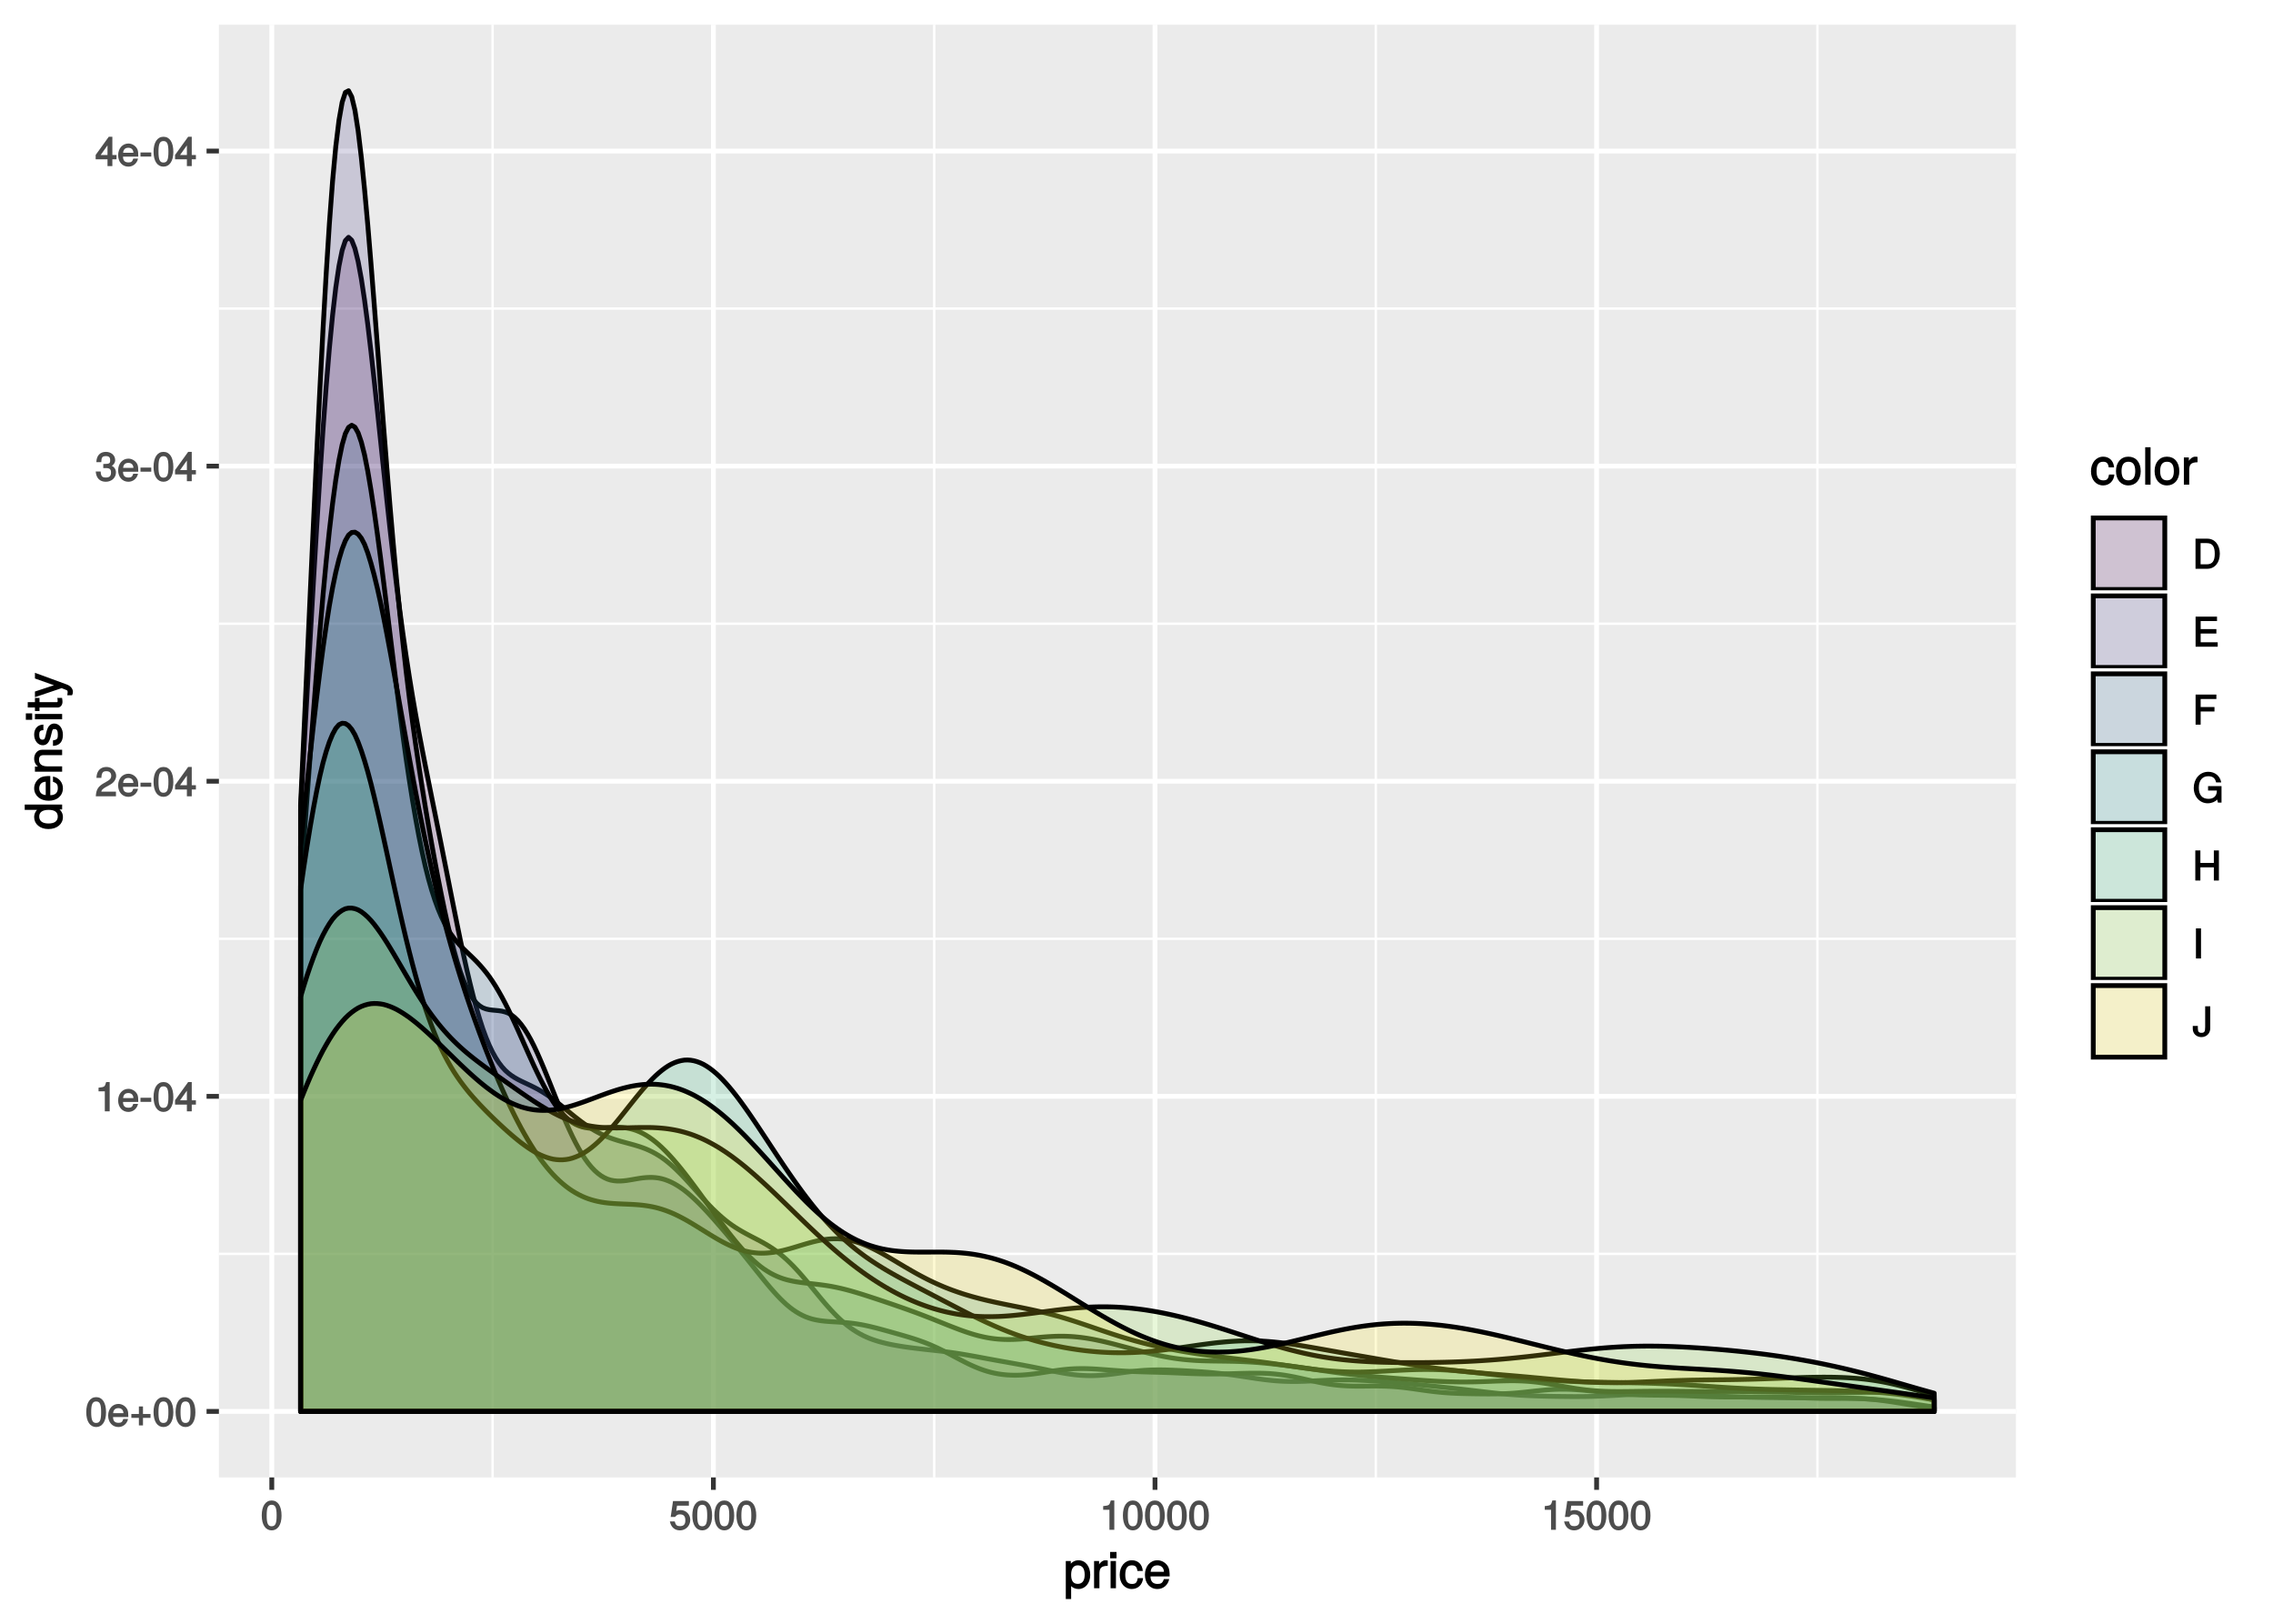 <?xml version="1.0" encoding="UTF-8"?>
<svg xmlns="http://www.w3.org/2000/svg" xmlns:xlink="http://www.w3.org/1999/xlink" width="504pt" height="360pt" viewBox="0 0 504 360" version="1.1">
<defs>
<g>
<symbol overflow="visible" id="glyph0-0">
<path style="stroke:none;" d=""/>
</symbol>
<symbol overflow="visible" id="glyph0-1">
<path style="stroke:none;" d="M 4.609 -3.125 C 4.609 -5.297 3.781 -6.5 2.422 -6.5 C 1.078 -6.5 0.219 -5.281 0.219 -3.188 C 0.219 -1.078 1.078 0.125 2.422 0.125 C 3.734 0.125 4.609 -1.078 4.609 -3.125 Z M 3.516 -3.203 C 3.516 -1.438 3.266 -0.781 2.406 -0.781 C 1.578 -0.781 1.312 -1.469 1.312 -3.172 C 1.312 -4.875 1.578 -5.547 2.422 -5.547 C 3.25 -5.547 3.516 -4.875 3.516 -3.203 Z M 3.516 -3.203 "/>
</symbol>
<symbol overflow="visible" id="glyph0-2">
<path style="stroke:none;" d="M 4.656 -2.219 C 4.656 -2.891 4.609 -3.312 4.484 -3.656 C 4.172 -4.422 3.328 -5 2.469 -5 C 1.172 -5 0.188 -3.922 0.188 -2.406 C 0.188 -0.891 1.156 0.125 2.453 0.125 C 3.5 0.125 4.375 -0.594 4.594 -1.656 L 3.547 -1.656 C 3.312 -0.938 3.062 -0.812 2.469 -0.812 C 1.703 -0.812 1.281 -1.172 1.266 -2.094 L 4.656 -2.094 Z M 3.828 -2.781 C 3.828 -2.781 3.609 -2.938 3.641 -2.953 L 1.297 -2.953 C 1.344 -3.641 1.719 -4.062 2.453 -4.062 C 3.172 -4.062 3.578 -3.594 3.578 -2.875 Z M 3.828 -2.781 "/>
</symbol>
<symbol overflow="visible" id="glyph0-3">
<path style="stroke:none;" d="M 4.688 -2.031 L 4.688 -2.766 L 3.016 -2.766 L 3.016 -4.438 L 2.109 -4.438 L 2.109 -2.766 L 0.438 -2.766 L 0.438 -1.906 L 2.109 -1.906 L 2.109 -0.234 L 3.016 -0.234 L 3.016 -1.906 L 4.688 -1.906 Z M 4.688 -2.031 "/>
</symbol>
<symbol overflow="visible" id="glyph0-4">
<path style="stroke:none;" d="M 3.203 -0.125 L 3.203 -6.5 L 2.422 -6.5 C 2.109 -5.422 2.094 -5.406 0.734 -5.25 L 0.734 -4.438 L 2.125 -4.438 L 2.125 0 L 3.203 0 Z M 3.203 -0.125 "/>
</symbol>
<symbol overflow="visible" id="glyph0-5">
<path style="stroke:none;" d="M 2.641 -2.25 L 2.641 -3.016 L 0.25 -3.016 L 0.25 -2.109 L 2.641 -2.109 Z M 2.641 -2.25 "/>
</symbol>
<symbol overflow="visible" id="glyph0-6">
<path style="stroke:none;" d="M 4.719 -1.625 L 4.719 -2.453 L 3.797 -2.453 L 3.797 -6.5 L 3 -6.5 L 0.094 -2.469 L 0.094 -1.5 L 2.719 -1.5 L 2.719 0 L 3.797 0 L 3.797 -1.5 L 4.719 -1.5 Z M 2.875 -2.453 L 1.203 -2.453 L 2.984 -4.953 L 2.719 -5.047 L 2.719 -2.453 Z M 2.875 -2.453 "/>
</symbol>
<symbol overflow="visible" id="glyph0-7">
<path style="stroke:none;" d="M 4.641 -4.547 C 4.641 -5.594 3.672 -6.5 2.5 -6.5 C 1.219 -6.5 0.328 -5.734 0.266 -4.078 L 1.359 -4.078 C 1.422 -5.25 1.703 -5.562 2.469 -5.562 C 3.172 -5.562 3.547 -5.188 3.547 -4.516 C 3.547 -4.031 3.297 -3.703 2.75 -3.391 L 1.938 -2.922 C 0.641 -2.188 0.219 -1.516 0.125 0 L 4.594 0 L 4.594 -1.031 L 1.344 -1.031 C 1.406 -1.406 1.641 -1.641 2.406 -2.078 L 3.281 -2.562 C 4.156 -3.031 4.641 -3.781 4.641 -4.547 Z M 4.641 -4.547 "/>
</symbol>
<symbol overflow="visible" id="glyph0-8">
<path style="stroke:none;" d="M 4.594 -1.938 C 4.594 -2.703 4.141 -3.266 3.391 -3.531 L 3.391 -3.266 C 3.969 -3.5 4.422 -4.031 4.422 -4.656 C 4.422 -5.734 3.547 -6.5 2.359 -6.5 C 1.109 -6.5 0.281 -5.703 0.25 -4.219 L 1.344 -4.219 C 1.359 -5.281 1.578 -5.562 2.375 -5.562 C 3.062 -5.562 3.312 -5.281 3.312 -4.625 C 3.312 -3.953 3.188 -3.812 1.781 -3.812 L 1.781 -2.906 L 2.359 -2.906 C 3.219 -2.906 3.5 -2.625 3.5 -1.938 C 3.5 -1.156 3.172 -0.812 2.359 -0.812 C 1.516 -0.812 1.266 -1.109 1.203 -2.141 L 0.109 -2.141 C 0.219 -0.625 1.062 0.125 2.344 0.125 C 3.625 0.125 4.594 -0.766 4.594 -1.938 Z M 4.594 -1.938 "/>
</symbol>
<symbol overflow="visible" id="glyph0-9">
<path style="stroke:none;" d="M 4.656 -2.203 C 4.656 -3.438 3.688 -4.375 2.5 -4.375 C 2.062 -4.375 1.594 -4.219 1.547 -4.188 L 1.719 -5.344 L 4.344 -5.344 L 4.344 -6.375 L 0.828 -6.375 L 0.312 -2.844 L 1.281 -2.844 C 1.688 -3.312 1.875 -3.422 2.359 -3.422 C 3.188 -3.422 3.562 -3.016 3.562 -2.094 C 3.562 -1.203 3.203 -0.812 2.359 -0.812 C 1.688 -0.812 1.422 -1.031 1.203 -1.859 L 0.125 -1.859 C 0.406 -0.5 1.266 0.125 2.375 0.125 C 3.641 0.125 4.656 -0.875 4.656 -2.203 Z M 4.656 -2.203 "/>
</symbol>
<symbol overflow="visible" id="glyph0-10">
<path style="stroke:none;" d="M 6.016 -3.344 C 6.016 -5.328 4.875 -6.672 3.25 -6.672 L 0.625 -6.672 L 0.625 0 L 3.25 0 C 4.875 0 6.016 -1.344 6.016 -3.344 Z M 4.891 -3.328 C 4.891 -1.719 4.375 -0.984 3.109 -0.984 L 1.75 -0.984 L 1.75 -5.688 L 3.109 -5.688 C 4.375 -5.688 4.891 -4.969 4.891 -3.328 Z M 4.891 -3.328 "/>
</symbol>
<symbol overflow="visible" id="glyph0-11">
<path style="stroke:none;" d="M 5.547 -0.125 L 5.547 -0.984 L 1.766 -0.984 L 1.766 -2.922 L 5.25 -2.922 L 5.25 -3.906 L 1.766 -3.906 L 1.766 -5.688 L 5.391 -5.688 L 5.391 -6.672 L 0.641 -6.672 L 0.641 0 L 5.547 0 Z M 5.547 -0.125 "/>
</symbol>
<symbol overflow="visible" id="glyph0-12">
<path style="stroke:none;" d="M 5.25 -5.828 L 5.25 -6.672 L 0.641 -6.672 L 0.641 0 L 1.766 0 L 1.766 -2.922 L 4.828 -2.922 L 4.828 -3.906 L 1.766 -3.906 L 1.766 -5.688 L 5.25 -5.688 Z M 5.25 -5.828 "/>
</symbol>
<symbol overflow="visible" id="glyph0-13">
<path style="stroke:none;" d="M 6.391 -0.125 L 6.391 -3.656 L 3.406 -3.656 L 3.406 -2.672 L 5.359 -2.672 L 5.359 -2.625 C 5.359 -1.484 4.672 -0.828 3.5 -0.828 C 2.047 -0.828 1.359 -1.75 1.359 -3.312 C 1.359 -4.891 2.109 -5.844 3.453 -5.844 C 4.438 -5.844 4.984 -5.422 5.188 -4.469 L 6.328 -4.469 C 6.062 -5.906 4.938 -6.828 3.469 -6.828 C 1.5 -6.828 0.234 -5.188 0.234 -3.266 C 0.234 -1.297 1.594 0.156 3.328 0.156 C 4.203 0.156 5 -0.188 5.422 -0.672 L 5.594 0 L 6.391 0 Z M 6.391 -0.125 "/>
</symbol>
<symbol overflow="visible" id="glyph0-14">
<path style="stroke:none;" d="M 5.812 -0.125 L 5.812 -6.672 L 4.688 -6.672 L 4.688 -3.906 L 1.703 -3.906 L 1.703 -6.672 L 0.578 -6.672 L 0.578 0 L 1.703 0 L 1.703 -2.922 L 4.688 -2.922 L 4.688 0 L 5.812 0 Z M 5.812 -0.125 "/>
</symbol>
<symbol overflow="visible" id="glyph0-15">
<path style="stroke:none;" d="M 1.844 -0.125 L 1.844 -6.672 L 0.719 -6.672 L 0.719 0 L 1.844 0 Z M 1.844 -0.125 "/>
</symbol>
<symbol overflow="visible" id="glyph0-16">
<path style="stroke:none;" d="M 3.891 -1.781 L 3.891 -6.672 L 2.766 -6.672 L 2.766 -2.078 C 2.766 -1.016 2.562 -0.797 1.938 -0.797 C 1.328 -0.797 1.141 -1.078 1.141 -1.828 L 1.141 -2.328 L 0.016 -2.328 L 0.016 -1.672 C 0.016 -0.641 0.812 0.156 1.938 0.156 C 3.047 0.156 3.891 -0.672 3.891 -1.781 Z M 3.891 -1.781 "/>
</symbol>
<symbol overflow="visible" id="glyph1-0">
<path style="stroke:none;" d=""/>
</symbol>
<symbol overflow="visible" id="glyph1-1">
<path style="stroke:none;" d="M 5.891 -2.953 C 5.891 -4.891 4.812 -6.203 3.281 -6.203 C 2.5 -6.203 1.766 -5.812 1.344 -5.125 L 1.578 -5.031 L 1.578 -6.031 L 0.469 -6.031 L 0.469 2.391 L 1.656 2.391 L 1.656 -0.828 L 1.422 -0.719 C 1.906 -0.125 2.547 0.172 3.281 0.172 C 4.781 0.172 5.891 -1.125 5.891 -2.953 Z M 4.656 -2.984 C 4.656 -1.672 4.125 -0.969 3.125 -0.969 C 2.156 -0.969 1.656 -1.609 1.656 -2.969 C 1.656 -4.328 2.156 -5.078 3.125 -5.078 C 4.141 -5.078 4.656 -4.359 4.656 -2.984 Z M 4.656 -2.984 "/>
</symbol>
<symbol overflow="visible" id="glyph1-2">
<path style="stroke:none;" d="M 3.656 -5.094 L 3.656 -6.156 C 3.375 -6.188 3.297 -6.203 3.172 -6.203 C 2.578 -6.203 2.031 -5.812 1.5 -4.953 L 1.734 -4.844 L 1.734 -6.031 L 0.625 -6.031 L 0.625 0 L 1.812 0 L 1.812 -3.125 C 1.812 -4.422 2.109 -4.938 3.656 -4.969 Z M 3.656 -5.094 "/>
</symbol>
<symbol overflow="visible" id="glyph1-3">
<path style="stroke:none;" d="M 1.812 -0.125 L 1.812 -6.031 L 0.625 -6.031 L 0.625 0 L 1.812 0 Z M 1.938 -6.766 L 1.938 -8.047 L 0.516 -8.047 L 0.516 -6.641 L 1.938 -6.641 Z M 1.938 -6.766 "/>
</symbol>
<symbol overflow="visible" id="glyph1-4">
<path style="stroke:none;" d="M 5.25 -2.25 L 4.203 -2.25 C 4.031 -1.188 3.703 -0.953 2.922 -0.953 C 1.906 -0.953 1.438 -1.594 1.438 -2.953 C 1.438 -4.406 1.891 -5.078 2.891 -5.078 C 3.656 -5.078 4 -4.766 4.141 -3.828 L 5.328 -3.828 C 5.203 -5.375 4.188 -6.203 2.906 -6.203 C 1.359 -6.203 0.203 -4.875 0.203 -2.953 C 0.203 -1.094 1.328 0.172 2.891 0.172 C 4.266 0.172 5.266 -0.797 5.391 -2.25 Z M 5.25 -2.25 "/>
</symbol>
<symbol overflow="visible" id="glyph1-5">
<path style="stroke:none;" d="M 5.781 -2.75 C 5.781 -3.594 5.703 -4.109 5.547 -4.547 C 5.172 -5.484 4.156 -6.203 3.078 -6.203 C 1.469 -6.203 0.297 -4.875 0.297 -2.984 C 0.297 -1.094 1.438 0.172 3.062 0.172 C 4.375 0.172 5.422 -0.719 5.672 -2.031 L 4.5 -2.031 C 4.203 -1.125 3.828 -0.953 3.094 -0.953 C 2.141 -0.953 1.547 -1.438 1.531 -2.625 L 5.781 -2.625 Z M 4.75 -3.469 C 4.75 -3.469 4.562 -3.625 4.578 -3.641 L 1.562 -3.641 C 1.625 -4.516 2.141 -5.078 3.062 -5.078 C 3.969 -5.078 4.516 -4.469 4.516 -3.562 Z M 4.75 -3.469 "/>
</symbol>
<symbol overflow="visible" id="glyph1-6">
<path style="stroke:none;" d="M 5.734 -2.969 C 5.734 -4.969 4.656 -6.203 2.984 -6.203 C 1.375 -6.203 0.25 -4.953 0.25 -3.016 C 0.25 -1.078 1.359 0.172 3 0.172 C 4.625 0.172 5.734 -1.078 5.734 -2.969 Z M 4.516 -2.984 C 4.516 -1.625 4.016 -0.953 3 -0.953 C 1.984 -0.953 1.484 -1.609 1.484 -3.016 C 1.484 -4.406 1.984 -5.078 3 -5.078 C 4.031 -5.078 4.516 -4.406 4.516 -2.984 Z M 4.516 -2.984 "/>
</symbol>
<symbol overflow="visible" id="glyph1-7">
<path style="stroke:none;" d="M 1.797 -0.125 L 1.797 -8.297 L 0.609 -8.297 L 0.609 0 L 1.797 0 Z M 1.797 -0.125 "/>
</symbol>
<symbol overflow="visible" id="glyph2-0">
<path style="stroke:none;" d=""/>
</symbol>
<symbol overflow="visible" id="glyph2-1">
<path style="stroke:none;" d="M -0.125 -5.578 L -8.297 -5.578 L -8.297 -4.391 L -5.172 -4.391 L -5.266 -4.625 C -5.859 -4.234 -6.203 -3.531 -6.203 -2.766 C -6.203 -1.266 -4.906 -0.141 -3.062 -0.141 C -1.125 -0.141 0.172 -1.25 0.172 -2.797 C 0.172 -3.594 -0.172 -4.219 -0.875 -4.719 L -0.984 -4.484 L 0 -4.484 L 0 -5.578 Z M -2.984 -4.391 C -1.656 -4.391 -0.969 -3.891 -0.969 -2.922 C -0.969 -1.906 -1.672 -1.375 -3.016 -1.375 C -4.359 -1.375 -5.078 -1.906 -5.078 -2.922 C -5.078 -3.906 -4.328 -4.391 -2.984 -4.391 Z M -2.984 -4.391 "/>
</symbol>
<symbol overflow="visible" id="glyph2-2">
<path style="stroke:none;" d="M -2.75 -5.781 C -3.594 -5.781 -4.109 -5.703 -4.547 -5.547 C -5.484 -5.172 -6.203 -4.156 -6.203 -3.078 C -6.203 -1.469 -4.875 -0.297 -2.984 -0.297 C -1.094 -0.297 0.172 -1.438 0.172 -3.062 C 0.172 -4.375 -0.719 -5.422 -2.031 -5.672 L -2.031 -4.5 C -1.125 -4.203 -0.953 -3.828 -0.953 -3.094 C -0.953 -2.141 -1.438 -1.547 -2.625 -1.531 L -2.625 -5.781 Z M -3.469 -4.75 C -3.469 -4.75 -3.625 -4.562 -3.641 -4.578 L -3.641 -1.562 C -4.516 -1.625 -5.078 -2.141 -5.078 -3.062 C -5.078 -3.969 -4.469 -4.516 -3.562 -4.516 Z M -3.469 -4.75 "/>
</symbol>
<symbol overflow="visible" id="glyph2-3">
<path style="stroke:none;" d="M -0.125 -5.484 L -4.484 -5.484 C -5.438 -5.484 -6.203 -4.641 -6.203 -3.531 C -6.203 -2.672 -5.828 -2.031 -5.031 -1.516 L -4.922 -1.75 L -6.031 -1.75 L -6.031 -0.625 L 0 -0.625 L 0 -1.812 L -3.312 -1.812 C -4.484 -1.812 -5.125 -2.328 -5.125 -3.25 C -5.125 -3.984 -4.812 -4.297 -4.125 -4.297 L 0 -4.297 L 0 -5.484 Z M -0.125 -5.484 "/>
</symbol>
<symbol overflow="visible" id="glyph2-4">
<path style="stroke:none;" d="M -1.75 -5.188 C -2.609 -5.188 -3.172 -4.562 -3.453 -3.422 L -3.656 -2.547 C -3.844 -1.797 -3.938 -1.609 -4.344 -1.609 C -4.875 -1.609 -5.078 -1.953 -5.078 -2.688 C -5.078 -3.438 -4.891 -3.688 -4.156 -3.703 L -4.156 -4.953 C -5.422 -4.938 -6.203 -4.062 -6.203 -2.734 C -6.203 -1.391 -5.375 -0.375 -4.297 -0.375 C -3.406 -0.375 -2.844 -0.984 -2.516 -2.344 L -2.297 -3.203 C -2.141 -3.844 -2.094 -3.953 -1.672 -3.953 C -1.141 -3.953 -0.953 -3.547 -0.953 -2.75 C -0.953 -1.922 -1.016 -1.594 -2.031 -1.453 L -2.031 -0.234 C -0.562 -0.281 0.172 -1.172 0.172 -2.672 C 0.172 -4.125 -0.641 -5.188 -1.75 -5.188 Z M -1.75 -5.188 "/>
</symbol>
<symbol overflow="visible" id="glyph2-5">
<path style="stroke:none;" d="M -0.125 -1.812 L -6.031 -1.812 L -6.031 -0.625 L 0 -0.625 L 0 -1.812 Z M -6.766 -1.938 L -8.047 -1.938 L -8.047 -0.516 L -6.641 -0.516 L -6.641 -1.938 Z M -6.766 -1.938 "/>
</symbol>
<symbol overflow="visible" id="glyph2-6">
<path style="stroke:none;" d="M -0.125 -2.922 L -1.078 -2.922 C -1.016 -2.672 -1 -2.531 -1 -2.359 C -1 -1.953 -0.969 -1.984 -1.375 -1.984 L -5.016 -1.984 L -5.016 -2.922 L -6.031 -2.922 L -6.031 -1.984 L -7.625 -1.984 L -7.625 -0.797 L -6.031 -0.797 L -6.031 -0.016 L -5.016 -0.016 L -5.016 -0.797 L -0.969 -0.797 C -0.391 -0.797 0.078 -1.328 0.078 -2.047 C 0.078 -2.266 0.062 -2.484 -0.016 -2.922 Z M -0.125 -2.922 "/>
</symbol>
<symbol overflow="visible" id="glyph2-7">
<path style="stroke:none;" d="M -6.031 -5.266 L -6.031 -4.172 L -1.406 -2.531 L -1.406 -2.812 L -6.031 -1.281 L -6.031 -0.031 L -0.109 -2.031 L 0.797 -1.672 C 1.203 -1.516 1.219 -1.469 1.219 -1.078 C 1.219 -0.953 1.203 -0.797 1.141 -0.453 L 2.203 -0.453 C 2.328 -0.688 2.391 -0.969 2.391 -1.203 C 2.391 -1.859 1.906 -2.516 1.078 -2.828 L -6.031 -5.438 Z M -6.031 -5.266 "/>
</symbol>
</g>
<clipPath id="clip1">
  <path d="M 48.539 5.48 L 447 5.48 L 447 327.57 L 48.539 327.57 Z M 48.539 5.48 "/>
</clipPath>
<clipPath id="clip2">
  <path d="M 48.539 277 L 447 277 L 447 279 L 48.539 279 Z M 48.539 277 "/>
</clipPath>
<clipPath id="clip3">
  <path d="M 48.539 207 L 447 207 L 447 209 L 48.539 209 Z M 48.539 207 "/>
</clipPath>
<clipPath id="clip4">
  <path d="M 48.539 138 L 447 138 L 447 139 L 48.539 139 Z M 48.539 138 "/>
</clipPath>
<clipPath id="clip5">
  <path d="M 48.539 68 L 447 68 L 447 69 L 48.539 69 Z M 48.539 68 "/>
</clipPath>
<clipPath id="clip6">
  <path d="M 108 5.48 L 110 5.48 L 110 327.57 L 108 327.57 Z M 108 5.48 "/>
</clipPath>
<clipPath id="clip7">
  <path d="M 206 5.48 L 208 5.48 L 208 327.57 L 206 327.57 Z M 206 5.48 "/>
</clipPath>
<clipPath id="clip8">
  <path d="M 304 5.48 L 306 5.48 L 306 327.57 L 304 327.57 Z M 304 5.48 "/>
</clipPath>
<clipPath id="clip9">
  <path d="M 402 5.48 L 404 5.48 L 404 327.57 L 402 327.57 Z M 402 5.48 "/>
</clipPath>
<clipPath id="clip10">
  <path d="M 48.539 312 L 447 312 L 447 314 L 48.539 314 Z M 48.539 312 "/>
</clipPath>
<clipPath id="clip11">
  <path d="M 48.539 242 L 447 242 L 447 244 L 48.539 244 Z M 48.539 242 "/>
</clipPath>
<clipPath id="clip12">
  <path d="M 48.539 172 L 447 172 L 447 174 L 48.539 174 Z M 48.539 172 "/>
</clipPath>
<clipPath id="clip13">
  <path d="M 48.539 102 L 447 102 L 447 104 L 48.539 104 Z M 48.539 102 "/>
</clipPath>
<clipPath id="clip14">
  <path d="M 48.539 32 L 447 32 L 447 35 L 48.539 35 Z M 48.539 32 "/>
</clipPath>
<clipPath id="clip15">
  <path d="M 59 5.48 L 61 5.48 L 61 327.57 L 59 327.57 Z M 59 5.48 "/>
</clipPath>
<clipPath id="clip16">
  <path d="M 157 5.48 L 159 5.48 L 159 327.57 L 157 327.57 Z M 157 5.48 "/>
</clipPath>
<clipPath id="clip17">
  <path d="M 255 5.48 L 257 5.48 L 257 327.57 L 255 327.57 Z M 255 5.48 "/>
</clipPath>
<clipPath id="clip18">
  <path d="M 353 5.48 L 355 5.48 L 355 327.57 L 353 327.57 Z M 353 5.48 "/>
</clipPath>
</defs>
<g id="surface94">
<rect x="0" y="0" width="504" height="360" style="fill:rgb(100%,100%,100%);fill-opacity:1;stroke:none;"/>
<rect x="0" y="0" width="504" height="360" style="fill:rgb(100%,100%,100%);fill-opacity:1;stroke:none;"/>
<path style="fill:none;stroke-width:1.067;stroke-linecap:round;stroke-linejoin:round;stroke:rgb(100%,100%,100%);stroke-opacity:1;stroke-miterlimit:10;" d="M 0 360 L 504 360 L 504 0 L 0 0 Z M 0 360 "/>
<g clip-path="url(#clip1)" clip-rule="nonzero">
<path style=" stroke:none;fill-rule:nonzero;fill:rgb(92.157%,92.157%,92.157%);fill-opacity:1;" d="M 48.539 327.566 L 447 327.566 L 447 5.477 L 48.539 5.477 Z M 48.539 327.566 "/>
</g>
<g clip-path="url(#clip2)" clip-rule="nonzero">
<path style="fill:none;stroke-width:0.533;stroke-linecap:butt;stroke-linejoin:round;stroke:rgb(100%,100%,100%);stroke-opacity:1;stroke-miterlimit:10;" d="M 48.539 277.996 L 447 277.996 "/>
</g>
<g clip-path="url(#clip3)" clip-rule="nonzero">
<path style="fill:none;stroke-width:0.533;stroke-linecap:butt;stroke-linejoin:round;stroke:rgb(100%,100%,100%);stroke-opacity:1;stroke-miterlimit:10;" d="M 48.539 208.137 L 447 208.137 "/>
</g>
<g clip-path="url(#clip4)" clip-rule="nonzero">
<path style="fill:none;stroke-width:0.533;stroke-linecap:butt;stroke-linejoin:round;stroke:rgb(100%,100%,100%);stroke-opacity:1;stroke-miterlimit:10;" d="M 48.539 138.277 L 447 138.277 "/>
</g>
<g clip-path="url(#clip5)" clip-rule="nonzero">
<path style="fill:none;stroke-width:0.533;stroke-linecap:butt;stroke-linejoin:round;stroke:rgb(100%,100%,100%);stroke-opacity:1;stroke-miterlimit:10;" d="M 48.539 68.418 L 447 68.418 "/>
</g>
<g clip-path="url(#clip6)" clip-rule="nonzero">
<path style="fill:none;stroke-width:0.533;stroke-linecap:butt;stroke-linejoin:round;stroke:rgb(100%,100%,100%);stroke-opacity:1;stroke-miterlimit:10;" d="M 109.227 327.566 L 109.227 5.48 "/>
</g>
<g clip-path="url(#clip7)" clip-rule="nonzero">
<path style="fill:none;stroke-width:0.533;stroke-linecap:butt;stroke-linejoin:round;stroke:rgb(100%,100%,100%);stroke-opacity:1;stroke-miterlimit:10;" d="M 207.145 327.566 L 207.145 5.48 "/>
</g>
<g clip-path="url(#clip8)" clip-rule="nonzero">
<path style="fill:none;stroke-width:0.533;stroke-linecap:butt;stroke-linejoin:round;stroke:rgb(100%,100%,100%);stroke-opacity:1;stroke-miterlimit:10;" d="M 305.062 327.566 L 305.062 5.48 "/>
</g>
<g clip-path="url(#clip9)" clip-rule="nonzero">
<path style="fill:none;stroke-width:0.533;stroke-linecap:butt;stroke-linejoin:round;stroke:rgb(100%,100%,100%);stroke-opacity:1;stroke-miterlimit:10;" d="M 402.98 327.566 L 402.98 5.48 "/>
</g>
<g clip-path="url(#clip10)" clip-rule="nonzero">
<path style="fill:none;stroke-width:1.067;stroke-linecap:butt;stroke-linejoin:round;stroke:rgb(100%,100%,100%);stroke-opacity:1;stroke-miterlimit:10;" d="M 48.539 312.926 L 447 312.926 "/>
</g>
<g clip-path="url(#clip11)" clip-rule="nonzero">
<path style="fill:none;stroke-width:1.067;stroke-linecap:butt;stroke-linejoin:round;stroke:rgb(100%,100%,100%);stroke-opacity:1;stroke-miterlimit:10;" d="M 48.539 243.066 L 447 243.066 "/>
</g>
<g clip-path="url(#clip12)" clip-rule="nonzero">
<path style="fill:none;stroke-width:1.067;stroke-linecap:butt;stroke-linejoin:round;stroke:rgb(100%,100%,100%);stroke-opacity:1;stroke-miterlimit:10;" d="M 48.539 173.207 L 447 173.207 "/>
</g>
<g clip-path="url(#clip13)" clip-rule="nonzero">
<path style="fill:none;stroke-width:1.067;stroke-linecap:butt;stroke-linejoin:round;stroke:rgb(100%,100%,100%);stroke-opacity:1;stroke-miterlimit:10;" d="M 48.539 103.348 L 447 103.348 "/>
</g>
<g clip-path="url(#clip14)" clip-rule="nonzero">
<path style="fill:none;stroke-width:1.067;stroke-linecap:butt;stroke-linejoin:round;stroke:rgb(100%,100%,100%);stroke-opacity:1;stroke-miterlimit:10;" d="M 48.539 33.484 L 447 33.484 "/>
</g>
<g clip-path="url(#clip15)" clip-rule="nonzero">
<path style="fill:none;stroke-width:1.067;stroke-linecap:butt;stroke-linejoin:round;stroke:rgb(100%,100%,100%);stroke-opacity:1;stroke-miterlimit:10;" d="M 60.266 327.566 L 60.266 5.48 "/>
</g>
<g clip-path="url(#clip16)" clip-rule="nonzero">
<path style="fill:none;stroke-width:1.067;stroke-linecap:butt;stroke-linejoin:round;stroke:rgb(100%,100%,100%);stroke-opacity:1;stroke-miterlimit:10;" d="M 158.184 327.566 L 158.184 5.48 "/>
</g>
<g clip-path="url(#clip17)" clip-rule="nonzero">
<path style="fill:none;stroke-width:1.067;stroke-linecap:butt;stroke-linejoin:round;stroke:rgb(100%,100%,100%);stroke-opacity:1;stroke-miterlimit:10;" d="M 256.102 327.566 L 256.102 5.48 "/>
</g>
<g clip-path="url(#clip18)" clip-rule="nonzero">
<path style="fill:none;stroke-width:1.067;stroke-linecap:butt;stroke-linejoin:round;stroke:rgb(100%,100%,100%);stroke-opacity:1;stroke-miterlimit:10;" d="M 354.02 327.566 L 354.02 5.48 "/>
</g>
<path style="fill-rule:nonzero;fill:rgb(26.667%,0.392%,32.941%);fill-opacity:0.2;stroke-width:1.067;stroke-linecap:round;stroke-linejoin:round;stroke:rgb(0%,0%,0%);stroke-opacity:1;stroke-miterlimit:10;" d="M 66.652 179.516 L 67.359 166.887 L 68.07 154.188 L 68.777 141.59 L 69.488 129.254 L 70.195 117.332 L 70.906 105.988 L 71.613 95.375 L 72.324 85.723 L 73.031 77.23 L 73.742 69.895 L 74.449 63.793 L 75.16 58.988 L 75.867 55.504 L 76.574 53.355 L 77.285 52.613 L 77.992 53.273 L 78.703 55.098 L 79.41 57.988 L 80.121 61.832 L 80.828 66.504 L 81.539 71.879 L 82.246 77.836 L 82.957 84.234 L 83.664 90.863 L 84.375 97.609 L 85.082 104.359 L 85.793 111.02 L 86.5 117.508 L 87.211 123.75 L 87.918 129.652 L 88.625 135.227 L 89.336 140.477 L 90.043 145.402 L 90.754 150.027 L 91.461 154.371 L 92.172 158.465 L 92.879 162.336 L 93.59 166.059 L 94.297 169.68 L 95.008 173.234 L 95.715 176.754 L 96.426 180.262 L 97.133 183.781 L 97.844 187.324 L 98.551 190.887 L 99.262 194.461 L 99.969 198.035 L 100.68 201.586 L 101.387 205.094 L 102.094 208.531 L 102.805 211.844 L 103.512 215.016 L 104.223 218.027 L 104.93 220.859 L 105.641 223.488 L 106.348 225.902 L 107.059 228.098 L 107.766 230.023 L 108.477 231.727 L 109.184 233.211 L 109.895 234.496 L 110.602 235.594 L 111.312 236.523 L 112.02 237.305 L 112.73 237.941 L 113.438 238.477 L 114.145 238.934 L 114.855 239.336 L 115.562 239.695 L 116.273 240.035 L 116.98 240.363 L 117.691 240.699 L 118.398 241.051 L 119.109 241.422 L 119.816 241.824 L 120.527 242.254 L 121.234 242.715 L 121.945 243.203 L 122.652 243.723 L 123.363 244.266 L 124.07 244.824 L 124.781 245.398 L 125.488 245.977 L 126.199 246.559 L 126.906 247.137 L 127.613 247.707 L 128.324 248.258 L 129.031 248.793 L 129.742 249.305 L 130.449 249.789 L 131.16 250.246 L 131.867 250.676 L 132.578 251.066 L 133.285 251.426 L 133.996 251.754 L 134.703 252.055 L 135.414 252.328 L 136.121 252.574 L 136.832 252.801 L 137.539 253.012 L 138.25 253.207 L 139.664 253.59 L 140.375 253.785 L 141.082 253.992 L 141.793 254.211 L 142.5 254.457 L 143.211 254.73 L 143.918 255.039 L 144.629 255.383 L 145.336 255.766 L 146.047 256.188 L 146.754 256.656 L 147.465 257.168 L 148.172 257.73 L 148.883 258.336 L 149.59 258.98 L 150.301 259.66 L 151.008 260.371 L 151.719 261.113 L 152.426 261.879 L 153.133 262.66 L 153.844 263.453 L 154.551 264.25 L 155.262 265.039 L 155.969 265.82 L 156.68 266.59 L 157.387 267.336 L 158.098 268.055 L 158.805 268.738 L 159.516 269.395 L 160.223 270.012 L 160.934 270.598 L 161.641 271.145 L 162.352 271.656 L 163.059 272.129 L 163.77 272.574 L 164.477 272.992 L 165.188 273.391 L 165.895 273.773 L 166.602 274.145 L 167.312 274.512 L 168.02 274.879 L 168.73 275.258 L 169.438 275.652 L 170.148 276.066 L 170.855 276.508 L 171.566 276.98 L 172.273 277.484 L 172.984 278.031 L 173.691 278.621 L 174.402 279.25 L 175.109 279.922 L 175.82 280.629 L 176.527 281.375 L 177.238 282.152 L 177.945 282.965 L 178.652 283.797 L 179.363 284.648 L 180.07 285.508 L 180.781 286.375 L 181.488 287.234 L 182.199 288.09 L 182.906 288.926 L 183.617 289.738 L 184.324 290.52 L 185.035 291.27 L 185.742 291.984 L 186.453 292.656 L 187.16 293.285 L 187.871 293.871 L 188.578 294.402 L 189.289 294.895 L 189.996 295.34 L 190.707 295.746 L 191.414 296.117 L 192.121 296.445 L 192.832 296.742 L 193.539 297.004 L 194.25 297.242 L 194.957 297.457 L 195.668 297.648 L 196.375 297.824 L 197.086 297.988 L 197.793 298.133 L 198.504 298.266 L 199.211 298.391 L 199.922 298.508 L 200.629 298.617 L 201.34 298.719 L 202.047 298.812 L 202.758 298.902 L 203.465 298.988 L 204.172 299.07 L 204.883 299.152 L 205.59 299.23 L 206.301 299.309 L 207.008 299.383 L 207.719 299.465 L 208.426 299.543 L 209.137 299.629 L 209.844 299.719 L 210.555 299.812 L 211.262 299.91 L 211.973 300.012 L 212.68 300.121 L 213.391 300.238 L 214.098 300.355 L 214.809 300.48 L 215.516 300.605 L 216.227 300.734 L 216.934 300.863 L 217.641 300.996 L 218.352 301.129 L 219.059 301.262 L 219.77 301.391 L 220.477 301.52 L 221.188 301.648 L 221.895 301.777 L 222.605 301.902 L 223.312 302.027 L 224.023 302.156 L 224.73 302.281 L 225.441 302.41 L 226.148 302.539 L 226.859 302.668 L 227.566 302.805 L 228.277 302.941 L 228.984 303.078 L 229.691 303.223 L 230.402 303.367 L 231.109 303.512 L 231.82 303.656 L 232.527 303.805 L 233.238 303.949 L 233.945 304.09 L 234.656 304.227 L 235.363 304.355 L 236.074 304.477 L 236.781 304.594 L 237.492 304.695 L 238.199 304.785 L 238.91 304.859 L 239.617 304.918 L 240.328 304.961 L 241.035 304.988 L 241.746 305 L 242.453 304.992 L 243.16 304.969 L 243.871 304.926 L 244.578 304.871 L 245.289 304.805 L 245.996 304.727 L 246.707 304.641 L 247.414 304.551 L 248.125 304.453 L 248.832 304.355 L 249.543 304.258 L 250.25 304.168 L 250.961 304.078 L 251.668 303.996 L 252.379 303.926 L 253.086 303.863 L 253.797 303.812 L 254.504 303.773 L 255.211 303.742 L 255.922 303.723 L 256.629 303.715 L 257.34 303.715 L 258.047 303.723 L 258.758 303.738 L 259.465 303.762 L 260.176 303.789 L 260.883 303.82 L 261.594 303.852 L 262.301 303.891 L 263.012 303.93 L 263.719 303.969 L 264.43 304.012 L 265.137 304.059 L 265.848 304.105 L 266.555 304.152 L 267.266 304.207 L 267.973 304.262 L 268.68 304.324 L 269.391 304.391 L 270.098 304.461 L 270.809 304.539 L 271.516 304.621 L 272.227 304.707 L 272.934 304.801 L 273.645 304.898 L 274.352 305 L 275.062 305.105 L 275.77 305.211 L 276.48 305.32 L 277.188 305.43 L 277.898 305.535 L 278.605 305.641 L 279.316 305.738 L 280.023 305.832 L 280.73 305.922 L 281.441 306 L 282.148 306.074 L 282.859 306.137 L 283.566 306.188 L 284.277 306.227 L 284.984 306.258 L 285.695 306.277 L 286.402 306.289 L 287.113 306.289 L 287.82 306.285 L 288.531 306.266 L 289.238 306.246 L 289.949 306.215 L 290.656 306.184 L 291.367 306.152 L 292.074 306.117 L 292.785 306.082 L 293.492 306.047 L 294.199 306.016 L 294.91 305.988 L 295.617 305.965 L 296.328 305.949 L 297.035 305.938 L 297.746 305.934 L 298.453 305.934 L 299.164 305.941 L 299.871 305.957 L 300.582 305.977 L 301.289 306.004 L 302 306.035 L 302.707 306.07 L 303.418 306.109 L 304.125 306.152 L 304.836 306.199 L 305.543 306.246 L 306.25 306.297 L 306.961 306.348 L 307.668 306.402 L 308.379 306.461 L 309.086 306.516 L 309.797 306.574 L 310.504 306.633 L 311.215 306.695 L 311.922 306.758 L 312.633 306.82 L 313.34 306.887 L 314.051 306.953 L 314.758 307.02 L 315.469 307.09 L 316.176 307.16 L 316.887 307.23 L 317.594 307.301 L 318.305 307.375 L 319.719 307.523 L 320.43 307.598 L 321.137 307.676 L 321.848 307.75 L 322.555 307.832 L 323.266 307.91 L 323.973 307.988 L 324.684 308.07 L 325.391 308.152 L 326.102 308.234 L 326.809 308.32 L 327.52 308.402 L 328.227 308.484 L 328.938 308.57 L 329.645 308.648 L 330.355 308.73 L 331.062 308.809 L 331.77 308.883 L 332.48 308.957 L 333.188 309.027 L 333.898 309.094 L 334.605 309.152 L 335.316 309.211 L 336.023 309.262 L 336.734 309.309 L 337.441 309.352 L 338.152 309.391 L 338.859 309.426 L 339.57 309.453 L 340.277 309.48 L 340.988 309.504 L 341.695 309.523 L 342.406 309.543 L 343.113 309.559 L 343.824 309.57 L 344.531 309.586 L 345.238 309.598 L 345.949 309.605 L 346.656 309.613 L 347.367 309.621 L 348.074 309.629 L 348.785 309.633 L 349.492 309.633 L 350.203 309.629 L 350.91 309.625 L 351.621 309.617 L 352.328 309.605 L 353.039 309.59 L 353.746 309.57 L 354.457 309.543 L 355.164 309.516 L 355.875 309.484 L 356.582 309.453 L 357.289 309.414 L 358 309.375 L 358.707 309.336 L 359.418 309.293 L 360.125 309.25 L 360.836 309.207 L 361.543 309.168 L 362.254 309.125 L 362.961 309.09 L 363.672 309.055 L 364.379 309.023 L 365.09 308.996 L 365.797 308.973 L 366.508 308.953 L 367.215 308.941 L 367.926 308.934 L 368.633 308.93 L 369.344 308.934 L 370.051 308.945 L 370.758 308.961 L 371.469 308.98 L 372.176 309.008 L 372.887 309.035 L 373.594 309.07 L 374.305 309.105 L 375.012 309.148 L 375.723 309.188 L 376.43 309.23 L 377.141 309.277 L 377.848 309.32 L 378.559 309.363 L 379.266 309.41 L 379.977 309.449 L 380.684 309.492 L 381.395 309.527 L 382.102 309.566 L 382.809 309.598 L 383.52 309.633 L 384.227 309.66 L 384.938 309.688 L 385.645 309.711 L 386.355 309.734 L 387.062 309.754 L 387.773 309.773 L 388.48 309.789 L 389.191 309.805 L 389.898 309.82 L 390.609 309.832 L 391.316 309.844 L 392.027 309.855 L 392.734 309.863 L 393.445 309.871 L 394.152 309.883 L 394.863 309.891 L 395.57 309.895 L 396.277 309.902 L 396.988 309.91 L 397.695 309.914 L 398.406 309.918 L 399.113 309.922 L 399.824 309.926 L 400.531 309.93 L 401.242 309.934 L 402.66 309.934 L 403.367 309.938 L 404.785 309.938 L 405.496 309.941 L 406.203 309.941 L 406.914 309.945 L 407.621 309.953 L 408.332 309.961 L 409.746 309.984 L 410.457 310 L 411.164 310.023 L 411.875 310.047 L 412.582 310.078 L 413.293 310.109 L 414 310.148 L 414.711 310.191 L 415.418 310.242 L 416.129 310.297 L 416.836 310.355 L 417.547 310.422 L 418.254 310.492 L 418.965 310.566 L 419.672 310.648 L 420.383 310.734 L 421.09 310.824 L 421.797 310.918 L 422.508 311.016 L 423.215 311.117 L 423.926 311.219 L 424.633 311.324 L 425.344 311.43 L 426.051 311.535 L 426.762 311.641 L 427.469 311.746 L 428.18 311.848 L 428.887 311.945 L 428.887 312.926 L 66.652 312.926 Z M 66.652 179.516 "/>
<path style="fill-rule:nonzero;fill:rgb(26.667%,22.745%,51.373%);fill-opacity:0.2;stroke-width:1.067;stroke-linecap:round;stroke-linejoin:round;stroke:rgb(0%,0%,0%);stroke-opacity:1;stroke-miterlimit:10;" d="M 66.652 178.508 L 67.359 163.211 L 68.07 147.566 L 68.777 131.836 L 69.488 116.289 L 70.195 101.168 L 70.906 86.715 L 71.613 73.164 L 72.324 60.738 L 73.031 49.641 L 73.742 40.152 L 74.449 32.527 L 75.16 26.688 L 75.867 22.676 L 76.574 20.496 L 77.285 20.121 L 77.992 21.473 L 78.703 24.445 L 79.41 28.996 L 80.121 34.938 L 80.828 41.93 L 81.539 49.773 L 82.246 58.27 L 82.957 67.219 L 83.664 76.43 L 84.375 85.727 L 85.082 94.938 L 85.793 103.887 L 86.5 112.492 L 87.211 120.688 L 87.918 128.422 L 88.625 135.676 L 89.336 142.449 L 90.043 148.754 L 90.754 154.582 L 91.461 160.004 L 92.172 165.094 L 92.879 169.898 L 93.59 174.465 L 94.297 178.832 L 95.008 183.027 L 95.715 187.07 L 96.426 190.961 L 97.133 194.703 L 97.844 198.297 L 98.551 201.719 L 99.262 204.949 L 99.969 207.969 L 100.68 210.758 L 101.387 213.285 L 102.094 215.508 L 102.805 217.434 L 103.512 219.07 L 104.223 220.43 L 104.93 221.523 L 105.641 222.371 L 106.348 222.996 L 107.059 223.434 L 107.766 223.699 L 108.477 223.859 L 109.184 223.949 L 109.895 224.012 L 110.602 224.082 L 111.312 224.191 L 112.02 224.371 L 112.73 224.641 L 113.438 225.047 L 114.145 225.594 L 114.855 226.285 L 115.562 227.125 L 116.273 228.109 L 116.98 229.238 L 117.691 230.504 L 118.398 231.895 L 119.109 233.41 L 119.816 235.016 L 120.527 236.688 L 121.234 238.414 L 121.945 240.176 L 122.652 241.949 L 123.363 243.719 L 124.07 245.469 L 124.781 247.176 L 125.488 248.824 L 126.199 250.406 L 126.906 251.91 L 127.613 253.324 L 128.324 254.641 L 129.031 255.852 L 129.742 256.957 L 130.449 257.93 L 131.16 258.785 L 131.867 259.531 L 132.578 260.16 L 133.285 260.684 L 133.996 261.102 L 134.703 261.422 L 135.414 261.645 L 136.121 261.777 L 136.832 261.844 L 137.539 261.848 L 138.25 261.801 L 138.957 261.723 L 139.664 261.613 L 140.375 261.492 L 141.082 261.367 L 141.793 261.25 L 142.5 261.152 L 143.211 261.082 L 143.918 261.047 L 144.629 261.047 L 145.336 261.094 L 146.047 261.188 L 146.754 261.336 L 147.465 261.543 L 148.172 261.809 L 148.883 262.121 L 149.59 262.488 L 150.301 262.91 L 151.008 263.379 L 151.719 263.891 L 152.426 264.453 L 153.133 265.059 L 153.844 265.703 L 154.551 266.375 L 155.262 267.082 L 155.969 267.812 L 156.68 268.562 L 157.387 269.336 L 158.098 270.125 L 158.805 270.93 L 159.516 271.746 L 160.223 272.57 L 160.934 273.402 L 161.641 274.246 L 162.352 275.094 L 163.059 275.953 L 163.77 276.816 L 164.477 277.688 L 165.188 278.562 L 165.895 279.445 L 166.602 280.332 L 167.312 281.223 L 168.02 282.109 L 168.73 282.992 L 169.438 283.867 L 170.148 284.723 L 170.855 285.559 L 171.566 286.371 L 172.273 287.148 L 172.984 287.891 L 173.691 288.586 L 174.402 289.238 L 175.109 289.832 L 175.82 290.371 L 176.527 290.848 L 177.238 291.273 L 177.945 291.641 L 178.652 291.957 L 179.363 292.219 L 180.07 292.438 L 180.781 292.605 L 181.488 292.738 L 182.199 292.844 L 182.906 292.922 L 183.617 292.984 L 184.324 293.031 L 185.035 293.074 L 185.742 293.113 L 186.453 293.156 L 187.16 293.207 L 187.871 293.266 L 188.578 293.336 L 189.289 293.422 L 189.996 293.523 L 190.707 293.641 L 191.414 293.77 L 192.121 293.918 L 192.832 294.074 L 193.539 294.246 L 194.25 294.422 L 194.957 294.609 L 195.668 294.801 L 196.375 294.996 L 197.086 295.191 L 197.793 295.391 L 198.504 295.59 L 199.211 295.789 L 199.922 295.992 L 200.629 296.199 L 201.34 296.41 L 202.047 296.625 L 202.758 296.848 L 203.465 297.082 L 204.172 297.332 L 204.883 297.59 L 205.59 297.867 L 206.301 298.16 L 207.008 298.469 L 207.719 298.789 L 208.426 299.129 L 209.137 299.48 L 209.844 299.844 L 210.555 300.215 L 211.262 300.594 L 211.973 300.969 L 212.68 301.344 L 213.391 301.715 L 214.098 302.078 L 214.809 302.426 L 215.516 302.754 L 216.227 303.066 L 216.934 303.355 L 217.641 303.621 L 218.352 303.863 L 219.059 304.082 L 219.77 304.273 L 220.477 304.434 L 221.188 304.57 L 221.895 304.684 L 222.605 304.77 L 223.312 304.836 L 224.023 304.875 L 224.73 304.898 L 225.441 304.898 L 226.148 304.879 L 226.859 304.84 L 227.566 304.785 L 228.277 304.719 L 228.984 304.637 L 229.691 304.547 L 230.402 304.445 L 231.109 304.336 L 231.82 304.223 L 232.527 304.113 L 233.238 304 L 233.945 303.895 L 234.656 303.797 L 235.363 303.703 L 236.074 303.625 L 236.781 303.555 L 237.492 303.504 L 238.199 303.465 L 238.91 303.441 L 239.617 303.43 L 240.328 303.43 L 241.035 303.445 L 241.746 303.469 L 242.453 303.504 L 243.16 303.543 L 243.871 303.594 L 244.578 303.645 L 245.289 303.695 L 245.996 303.75 L 246.707 303.805 L 247.414 303.855 L 248.125 303.906 L 248.832 303.953 L 249.543 303.996 L 250.25 304.031 L 250.961 304.066 L 251.668 304.098 L 252.379 304.125 L 253.086 304.148 L 253.797 304.172 L 255.211 304.211 L 255.922 304.23 L 256.629 304.246 L 257.34 304.27 L 258.047 304.289 L 258.758 304.312 L 259.465 304.34 L 260.176 304.367 L 260.883 304.395 L 261.594 304.426 L 262.301 304.457 L 263.012 304.488 L 263.719 304.516 L 264.43 304.543 L 265.137 304.566 L 265.848 304.586 L 266.555 304.605 L 267.266 304.617 L 267.973 304.625 L 268.68 304.629 L 269.391 304.625 L 270.098 304.621 L 270.809 304.609 L 271.516 304.598 L 272.227 304.582 L 272.934 304.562 L 273.645 304.543 L 274.352 304.52 L 275.062 304.5 L 275.77 304.48 L 276.48 304.465 L 277.188 304.453 L 277.898 304.445 L 278.605 304.445 L 279.316 304.453 L 280.023 304.465 L 280.73 304.492 L 281.441 304.527 L 282.148 304.582 L 282.859 304.645 L 283.566 304.723 L 284.277 304.816 L 284.984 304.918 L 285.695 305.039 L 286.402 305.168 L 287.113 305.305 L 287.82 305.457 L 288.531 305.609 L 289.238 305.77 L 289.949 305.93 L 290.656 306.09 L 291.367 306.246 L 292.074 306.398 L 292.785 306.543 L 293.492 306.676 L 294.199 306.801 L 294.91 306.91 L 295.617 307.008 L 296.328 307.09 L 297.035 307.16 L 297.746 307.215 L 298.453 307.258 L 299.164 307.289 L 299.871 307.309 L 300.582 307.32 L 302 307.32 L 302.707 307.316 L 303.418 307.309 L 304.125 307.301 L 305.543 307.301 L 306.25 307.309 L 306.961 307.328 L 307.668 307.352 L 308.379 307.387 L 309.086 307.434 L 309.797 307.488 L 310.504 307.559 L 311.215 307.633 L 311.922 307.719 L 312.633 307.812 L 313.34 307.906 L 314.051 308.008 L 314.758 308.109 L 315.469 308.211 L 316.176 308.309 L 316.887 308.402 L 317.594 308.492 L 318.305 308.574 L 319.012 308.648 L 319.719 308.715 L 320.43 308.773 L 321.137 308.824 L 321.848 308.867 L 322.555 308.902 L 323.266 308.93 L 323.973 308.957 L 324.684 308.977 L 325.391 308.992 L 326.102 309.008 L 326.809 309.02 L 327.52 309.031 L 328.227 309.039 L 328.938 309.047 L 329.645 309.051 L 330.355 309.051 L 331.062 309.047 L 331.77 309.039 L 332.48 309.027 L 333.188 309.004 L 333.898 308.977 L 334.605 308.941 L 335.316 308.895 L 336.023 308.844 L 336.734 308.781 L 337.441 308.715 L 338.152 308.645 L 338.859 308.566 L 339.57 308.488 L 340.277 308.41 L 340.988 308.336 L 341.695 308.262 L 342.406 308.195 L 343.113 308.137 L 343.824 308.086 L 344.531 308.047 L 345.238 308.02 L 345.949 308.008 L 346.656 308.004 L 347.367 308.012 L 348.074 308.031 L 348.785 308.066 L 349.492 308.109 L 350.203 308.16 L 350.91 308.219 L 351.621 308.285 L 352.328 308.355 L 353.039 308.426 L 353.746 308.504 L 354.457 308.578 L 355.164 308.656 L 355.875 308.73 L 357.289 308.871 L 358 308.934 L 358.707 308.996 L 359.418 309.051 L 360.125 309.102 L 360.836 309.145 L 361.543 309.184 L 362.254 309.219 L 362.961 309.246 L 363.672 309.27 L 364.379 309.285 L 365.09 309.301 L 365.797 309.312 L 366.508 309.32 L 367.215 309.328 L 367.926 309.332 L 368.633 309.34 L 369.344 309.348 L 370.051 309.355 L 370.758 309.367 L 371.469 309.383 L 372.176 309.398 L 372.887 309.422 L 373.594 309.445 L 374.305 309.469 L 375.012 309.5 L 375.723 309.527 L 376.43 309.559 L 377.141 309.586 L 377.848 309.613 L 378.559 309.641 L 379.266 309.664 L 379.977 309.684 L 380.684 309.699 L 381.395 309.715 L 382.809 309.73 L 383.52 309.734 L 384.938 309.734 L 385.645 309.73 L 386.355 309.727 L 387.062 309.723 L 387.773 309.719 L 388.48 309.715 L 389.191 309.711 L 389.898 309.707 L 391.316 309.707 L 392.027 309.711 L 392.734 309.715 L 393.445 309.723 L 394.152 309.734 L 394.863 309.75 L 396.277 309.789 L 396.988 309.812 L 397.695 309.836 L 398.406 309.863 L 399.113 309.891 L 399.824 309.918 L 400.531 309.941 L 401.242 309.965 L 401.949 309.984 L 402.66 310.004 L 403.367 310.02 L 404.078 310.027 L 404.785 310.035 L 405.496 310.039 L 406.203 310.039 L 406.914 310.035 L 407.621 310.035 L 408.332 310.031 L 409.746 310.031 L 410.457 310.039 L 411.164 310.051 L 411.875 310.07 L 412.582 310.098 L 413.293 310.129 L 414 310.176 L 414.711 310.227 L 415.418 310.289 L 416.129 310.359 L 416.836 310.441 L 417.547 310.531 L 418.254 310.629 L 418.965 310.73 L 419.672 310.836 L 420.383 310.945 L 421.797 311.172 L 422.508 311.289 L 423.215 311.402 L 423.926 311.512 L 424.633 311.621 L 425.344 311.727 L 426.051 311.828 L 426.762 311.926 L 427.469 312.02 L 428.18 312.105 L 428.887 312.191 L 428.887 312.926 L 66.652 312.926 Z M 66.652 178.508 "/>
<path style="fill-rule:nonzero;fill:rgb(19.216%,40.784%,55.686%);fill-opacity:0.2;stroke-width:1.067;stroke-linecap:round;stroke-linejoin:round;stroke:rgb(0%,0%,0%);stroke-opacity:1;stroke-miterlimit:10;" d="M 66.652 196.41 L 67.359 186.746 L 68.07 177.066 L 68.777 167.484 L 69.488 158.09 L 70.195 148.988 L 70.906 140.273 L 71.613 132.035 L 72.324 124.512 L 73.031 117.695 L 73.742 111.645 L 74.449 106.414 L 75.16 102.055 L 75.867 98.602 L 76.574 96.148 L 77.285 94.758 L 77.992 94.285 L 78.703 94.699 L 79.41 95.965 L 80.121 98.027 L 80.828 100.836 L 81.539 104.422 L 82.246 108.594 L 82.957 113.238 L 83.664 118.281 L 84.375 123.637 L 85.082 129.219 L 85.793 134.961 L 86.5 140.758 L 87.211 146.52 L 87.918 152.195 L 88.625 157.723 L 89.336 163.055 L 90.043 168.156 L 90.754 172.938 L 91.461 177.398 L 92.172 181.547 L 92.879 185.367 L 93.59 188.859 L 94.297 192.027 L 95.008 194.863 L 95.715 197.348 L 96.426 199.551 L 97.133 201.492 L 97.844 203.191 L 98.551 204.68 L 99.262 205.969 L 99.969 207.074 L 100.68 208.039 L 101.387 208.898 L 102.094 209.68 L 102.805 210.402 L 103.512 211.09 L 104.223 211.762 L 104.93 212.441 L 105.641 213.152 L 106.348 213.906 L 107.059 214.711 L 107.766 215.578 L 108.477 216.516 L 109.184 217.543 L 109.895 218.652 L 110.602 219.844 L 111.312 221.109 L 112.02 222.445 L 112.73 223.852 L 113.438 225.316 L 114.145 226.84 L 114.855 228.398 L 115.562 229.98 L 116.273 231.574 L 116.98 233.168 L 117.691 234.746 L 118.398 236.297 L 119.109 237.797 L 119.816 239.242 L 120.527 240.621 L 121.234 241.93 L 121.945 243.148 L 122.652 244.281 L 123.363 245.297 L 124.07 246.211 L 124.781 247.02 L 125.488 247.73 L 126.199 248.34 L 126.906 248.852 L 127.613 249.266 L 128.324 249.578 L 129.031 249.82 L 129.742 249.988 L 130.449 250.098 L 131.16 250.156 L 131.867 250.172 L 132.578 250.152 L 133.285 250.109 L 133.996 250.059 L 134.703 250.008 L 135.414 249.961 L 136.121 249.926 L 136.832 249.914 L 137.539 249.938 L 138.25 249.992 L 138.957 250.086 L 139.664 250.227 L 140.375 250.41 L 141.082 250.641 L 141.793 250.93 L 142.5 251.273 L 143.211 251.672 L 143.918 252.117 L 144.629 252.617 L 145.336 253.164 L 146.047 253.762 L 146.754 254.41 L 147.465 255.102 L 148.172 255.832 L 148.883 256.602 L 149.59 257.406 L 150.301 258.238 L 151.008 259.105 L 151.719 259.996 L 152.426 260.91 L 153.133 261.84 L 153.844 262.785 L 154.551 263.742 L 155.262 264.711 L 155.969 265.688 L 156.68 266.664 L 157.387 267.645 L 158.098 268.621 L 158.805 269.594 L 159.516 270.562 L 160.223 271.516 L 160.934 272.453 L 161.641 273.375 L 162.352 274.273 L 163.059 275.148 L 163.77 276 L 164.477 276.816 L 165.188 277.594 L 165.895 278.332 L 166.602 279.031 L 167.312 279.688 L 168.02 280.301 L 168.73 280.871 L 169.438 281.387 L 170.148 281.852 L 170.855 282.27 L 171.566 282.645 L 172.273 282.973 L 172.984 283.262 L 173.691 283.512 L 174.402 283.723 L 175.109 283.898 L 175.82 284.051 L 176.527 284.18 L 177.238 284.289 L 177.945 284.383 L 178.652 284.469 L 179.363 284.547 L 180.07 284.621 L 180.781 284.699 L 181.488 284.785 L 182.199 284.875 L 182.906 284.973 L 183.617 285.082 L 184.324 285.203 L 185.035 285.34 L 185.742 285.488 L 186.453 285.645 L 187.16 285.816 L 187.871 286 L 188.578 286.191 L 189.289 286.395 L 189.996 286.602 L 190.707 286.82 L 191.414 287.039 L 192.121 287.266 L 192.832 287.496 L 193.539 287.727 L 194.25 287.961 L 194.957 288.195 L 195.668 288.434 L 196.375 288.672 L 197.086 288.91 L 197.793 289.152 L 198.504 289.395 L 199.211 289.641 L 199.922 289.887 L 200.629 290.137 L 201.34 290.387 L 202.047 290.645 L 202.758 290.902 L 203.465 291.164 L 204.172 291.43 L 204.883 291.703 L 205.59 291.977 L 206.301 292.254 L 207.008 292.531 L 207.719 292.816 L 208.426 293.098 L 209.137 293.383 L 209.844 293.668 L 210.555 293.949 L 211.262 294.227 L 211.973 294.5 L 212.68 294.77 L 213.391 295.027 L 214.098 295.277 L 214.809 295.512 L 215.516 295.738 L 216.227 295.945 L 216.934 296.137 L 217.641 296.309 L 218.352 296.465 L 219.059 296.602 L 219.77 296.715 L 220.477 296.809 L 221.188 296.883 L 221.895 296.934 L 222.605 296.969 L 223.312 296.984 L 224.023 296.984 L 224.73 296.969 L 225.441 296.938 L 226.148 296.895 L 226.859 296.84 L 227.566 296.781 L 228.277 296.719 L 228.984 296.648 L 229.691 296.582 L 230.402 296.512 L 231.109 296.449 L 231.82 296.395 L 232.527 296.344 L 233.238 296.305 L 233.945 296.273 L 234.656 296.254 L 235.363 296.25 L 236.074 296.258 L 236.781 296.281 L 237.492 296.316 L 238.199 296.367 L 238.91 296.434 L 239.617 296.512 L 240.328 296.605 L 241.035 296.711 L 241.746 296.828 L 242.453 296.957 L 243.16 297.098 L 243.871 297.25 L 244.578 297.406 L 245.289 297.574 L 245.996 297.746 L 246.707 297.922 L 247.414 298.105 L 248.125 298.293 L 248.832 298.48 L 249.543 298.672 L 250.25 298.859 L 250.961 299.051 L 251.668 299.242 L 252.379 299.43 L 253.086 299.613 L 253.797 299.793 L 254.504 299.969 L 255.211 300.137 L 255.922 300.301 L 256.629 300.461 L 257.34 300.609 L 258.047 300.75 L 258.758 300.879 L 259.465 301.004 L 260.176 301.117 L 260.883 301.219 L 261.594 301.312 L 262.301 301.395 L 263.012 301.465 L 263.719 301.527 L 264.43 301.582 L 265.137 301.629 L 265.848 301.664 L 266.555 301.695 L 267.266 301.715 L 267.973 301.734 L 268.68 301.75 L 269.391 301.758 L 270.098 301.77 L 270.809 301.777 L 271.516 301.785 L 272.227 301.797 L 272.934 301.809 L 273.645 301.824 L 274.352 301.844 L 275.062 301.867 L 275.77 301.898 L 276.48 301.934 L 277.188 301.973 L 277.898 302.016 L 278.605 302.066 L 279.316 302.121 L 280.73 302.246 L 281.441 302.316 L 282.148 302.391 L 282.859 302.469 L 283.566 302.551 L 284.277 302.633 L 284.984 302.719 L 285.695 302.809 L 286.402 302.902 L 287.113 302.996 L 287.82 303.094 L 288.531 303.191 L 289.238 303.293 L 289.949 303.395 L 290.656 303.496 L 291.367 303.602 L 292.074 303.703 L 292.785 303.809 L 294.199 304.012 L 294.91 304.113 L 295.617 304.215 L 296.328 304.309 L 297.035 304.402 L 297.746 304.496 L 298.453 304.582 L 299.164 304.668 L 299.871 304.75 L 300.582 304.824 L 301.289 304.898 L 302 304.969 L 302.707 305.039 L 303.418 305.102 L 304.125 305.164 L 304.836 305.227 L 306.25 305.344 L 306.961 305.398 L 307.668 305.453 L 308.379 305.512 L 309.086 305.566 L 309.797 305.621 L 310.504 305.676 L 311.215 305.73 L 311.922 305.781 L 312.633 305.836 L 313.34 305.891 L 314.051 305.941 L 314.758 305.992 L 315.469 306.043 L 316.176 306.09 L 316.887 306.137 L 317.594 306.18 L 318.305 306.219 L 319.719 306.289 L 320.43 306.316 L 321.137 306.344 L 321.848 306.363 L 322.555 306.379 L 323.266 306.391 L 323.973 306.398 L 324.684 306.398 L 325.391 306.395 L 326.102 306.387 L 326.809 306.375 L 327.52 306.359 L 328.227 306.336 L 328.938 306.312 L 329.645 306.289 L 330.355 306.262 L 331.062 306.23 L 331.77 306.203 L 332.48 306.18 L 333.188 306.16 L 333.898 306.145 L 334.605 306.133 L 335.316 306.129 L 336.023 306.133 L 336.734 306.152 L 337.441 306.176 L 338.152 306.215 L 338.859 306.262 L 339.57 306.32 L 340.277 306.391 L 340.988 306.473 L 341.695 306.566 L 342.406 306.668 L 343.113 306.777 L 343.824 306.895 L 344.531 307.016 L 345.238 307.141 L 345.949 307.266 L 346.656 307.391 L 347.367 307.516 L 348.074 307.637 L 348.785 307.754 L 349.492 307.867 L 350.203 307.969 L 350.91 308.062 L 351.621 308.148 L 352.328 308.227 L 353.039 308.293 L 353.746 308.352 L 354.457 308.402 L 355.164 308.438 L 355.875 308.469 L 356.582 308.492 L 357.289 308.508 L 358 308.516 L 358.707 308.52 L 359.418 308.52 L 360.125 308.516 L 360.836 308.508 L 361.543 308.5 L 362.254 308.492 L 362.961 308.48 L 363.672 308.469 L 364.379 308.461 L 365.09 308.453 L 365.797 308.449 L 366.508 308.441 L 367.215 308.441 L 367.926 308.438 L 368.633 308.438 L 369.344 308.441 L 370.758 308.449 L 371.469 308.457 L 372.176 308.461 L 372.887 308.469 L 373.594 308.477 L 374.305 308.48 L 375.012 308.488 L 375.723 308.492 L 376.43 308.496 L 377.141 308.504 L 377.848 308.504 L 378.559 308.508 L 379.266 308.508 L 379.977 308.512 L 385.645 308.512 L 386.355 308.516 L 387.062 308.52 L 387.773 308.523 L 388.48 308.527 L 389.191 308.535 L 389.898 308.543 L 390.609 308.555 L 391.316 308.562 L 392.027 308.574 L 392.734 308.59 L 393.445 308.602 L 394.152 308.617 L 394.863 308.633 L 395.57 308.652 L 396.277 308.668 L 396.988 308.688 L 397.695 308.703 L 398.406 308.723 L 399.113 308.738 L 399.824 308.754 L 400.531 308.77 L 401.242 308.785 L 401.949 308.797 L 402.66 308.809 L 403.367 308.816 L 404.078 308.824 L 404.785 308.828 L 405.496 308.832 L 406.203 308.828 L 406.914 308.824 L 407.621 308.82 L 408.332 308.809 L 409.746 308.785 L 410.457 308.77 L 411.164 308.754 L 411.875 308.738 L 412.582 308.723 L 413.293 308.707 L 414 308.695 L 414.711 308.688 L 415.418 308.68 L 416.129 308.684 L 416.836 308.691 L 417.547 308.707 L 418.254 308.73 L 418.965 308.762 L 419.672 308.809 L 420.383 308.863 L 421.09 308.934 L 421.797 309.012 L 422.508 309.105 L 423.215 309.207 L 423.926 309.32 L 424.633 309.449 L 425.344 309.586 L 426.051 309.73 L 426.762 309.883 L 427.469 310.043 L 428.18 310.211 L 428.887 310.379 L 428.887 312.926 L 66.652 312.926 Z M 66.652 196.41 "/>
<path style="fill-rule:nonzero;fill:rgb(12.941%,56.471%,54.902%);fill-opacity:0.2;stroke-width:1.067;stroke-linecap:round;stroke-linejoin:round;stroke:rgb(0%,0%,0%);stroke-opacity:1;stroke-miterlimit:10;" d="M 66.652 187.629 L 67.359 180.699 L 68.07 173.895 L 68.777 167.266 L 69.488 160.852 L 70.195 154.789 L 70.906 149.062 L 71.613 143.711 L 72.324 138.766 L 73.031 134.254 L 73.742 130.297 L 74.449 126.902 L 75.16 124.027 L 75.867 121.684 L 76.574 119.875 L 77.285 118.637 L 77.992 118.055 L 78.703 117.988 L 79.41 118.418 L 80.121 119.324 L 80.828 120.684 L 81.539 122.57 L 82.246 124.844 L 82.957 127.453 L 83.664 130.363 L 84.375 133.547 L 85.082 136.984 L 85.793 140.621 L 86.5 144.391 L 87.211 148.266 L 87.918 152.207 L 88.625 156.188 L 89.336 160.176 L 90.043 164.133 L 90.754 168.039 L 91.461 171.887 L 92.172 175.652 L 92.879 179.305 L 93.59 182.84 L 94.297 186.27 L 95.008 189.586 L 95.715 192.785 L 96.426 195.855 L 97.133 198.797 L 97.844 201.633 L 98.551 204.363 L 99.262 207 L 99.969 209.543 L 100.68 211.977 L 101.387 214.336 L 102.094 216.625 L 102.805 218.844 L 103.512 221.004 L 104.223 223.098 L 104.93 225.133 L 105.641 227.121 L 106.348 229.066 L 107.059 230.965 L 107.766 232.812 L 108.477 234.613 L 109.184 236.371 L 109.895 238.09 L 110.602 239.762 L 111.312 241.391 L 112.02 242.965 L 112.73 244.496 L 113.438 245.977 L 114.145 247.41 L 114.855 248.797 L 115.562 250.125 L 116.273 251.395 L 116.98 252.617 L 117.691 253.785 L 118.398 254.902 L 119.109 255.961 L 119.816 256.957 L 120.527 257.902 L 121.234 258.793 L 121.945 259.633 L 122.652 260.422 L 123.363 261.148 L 124.07 261.82 L 124.781 262.449 L 125.488 263.027 L 126.199 263.559 L 126.906 264.035 L 127.613 264.465 L 128.324 264.855 L 129.031 265.203 L 129.742 265.512 L 130.449 265.781 L 131.16 266.008 L 131.867 266.203 L 132.578 266.371 L 133.285 266.508 L 133.996 266.625 L 134.703 266.711 L 135.414 266.781 L 136.121 266.836 L 136.832 266.879 L 137.539 266.914 L 138.25 266.945 L 138.957 266.973 L 139.664 267.004 L 140.375 267.039 L 141.082 267.086 L 141.793 267.141 L 142.5 267.215 L 143.211 267.309 L 143.918 267.418 L 144.629 267.551 L 145.336 267.707 L 146.047 267.891 L 146.754 268.102 L 147.465 268.336 L 148.172 268.598 L 148.883 268.883 L 149.59 269.195 L 150.301 269.535 L 151.008 269.895 L 151.719 270.273 L 152.426 270.668 L 153.133 271.082 L 153.844 271.508 L 154.551 271.941 L 155.262 272.383 L 155.969 272.824 L 156.68 273.266 L 157.387 273.703 L 158.098 274.133 L 158.805 274.551 L 159.516 274.957 L 160.223 275.348 L 160.934 275.715 L 161.641 276.055 L 162.352 276.375 L 163.059 276.668 L 163.77 276.93 L 164.477 277.164 L 165.188 277.359 L 165.895 277.52 L 166.602 277.652 L 167.312 277.75 L 168.02 277.816 L 168.73 277.844 L 169.438 277.836 L 170.148 277.801 L 170.855 277.734 L 171.566 277.645 L 172.273 277.523 L 172.984 277.379 L 173.691 277.219 L 174.402 277.035 L 175.109 276.844 L 175.82 276.641 L 176.527 276.426 L 177.238 276.211 L 177.945 275.996 L 178.652 275.785 L 179.363 275.582 L 180.07 275.391 L 180.781 275.215 L 181.488 275.059 L 182.199 274.922 L 182.906 274.809 L 183.617 274.723 L 184.324 274.668 L 185.035 274.645 L 185.742 274.648 L 186.453 274.688 L 187.16 274.758 L 187.871 274.867 L 188.578 275.008 L 189.289 275.18 L 189.996 275.383 L 190.707 275.617 L 191.414 275.883 L 192.121 276.176 L 192.832 276.492 L 193.539 276.828 L 194.25 277.188 L 194.957 277.562 L 195.668 277.953 L 196.375 278.355 L 197.086 278.766 L 197.793 279.184 L 198.504 279.605 L 199.211 280.031 L 199.922 280.453 L 200.629 280.875 L 201.34 281.289 L 202.047 281.699 L 202.758 282.105 L 203.465 282.496 L 204.172 282.879 L 204.883 283.254 L 205.59 283.617 L 206.301 283.969 L 207.008 284.305 L 207.719 284.629 L 208.426 284.941 L 209.137 285.246 L 209.844 285.535 L 210.555 285.812 L 211.262 286.074 L 211.973 286.328 L 212.68 286.574 L 213.391 286.809 L 214.098 287.031 L 214.809 287.242 L 215.516 287.449 L 216.227 287.645 L 216.934 287.836 L 217.641 288.016 L 218.352 288.191 L 219.059 288.359 L 219.77 288.52 L 220.477 288.68 L 221.188 288.832 L 221.895 288.98 L 222.605 289.129 L 223.312 289.273 L 224.023 289.414 L 224.73 289.559 L 225.441 289.699 L 226.148 289.84 L 226.859 289.984 L 227.566 290.133 L 228.277 290.281 L 228.984 290.434 L 229.691 290.59 L 230.402 290.75 L 231.109 290.918 L 231.82 291.09 L 232.527 291.27 L 233.238 291.453 L 233.945 291.645 L 234.656 291.844 L 235.363 292.047 L 236.074 292.258 L 236.781 292.473 L 237.492 292.695 L 238.199 292.922 L 238.91 293.152 L 239.617 293.387 L 240.328 293.625 L 241.035 293.863 L 241.746 294.105 L 243.16 294.59 L 243.871 294.832 L 244.578 295.074 L 245.289 295.312 L 245.996 295.547 L 246.707 295.781 L 247.414 296.008 L 248.125 296.234 L 248.832 296.453 L 249.543 296.668 L 250.25 296.875 L 250.961 297.082 L 251.668 297.281 L 252.379 297.473 L 253.086 297.66 L 253.797 297.84 L 254.504 298.02 L 255.211 298.188 L 255.922 298.355 L 256.629 298.516 L 257.34 298.668 L 258.047 298.82 L 258.758 298.965 L 259.465 299.109 L 260.176 299.242 L 260.883 299.375 L 261.594 299.504 L 262.301 299.629 L 263.012 299.75 L 263.719 299.867 L 264.43 299.98 L 265.137 300.09 L 265.848 300.195 L 266.555 300.301 L 267.266 300.398 L 268.68 300.594 L 269.391 300.688 L 270.098 300.777 L 270.809 300.867 L 271.516 300.953 L 272.227 301.043 L 272.934 301.129 L 273.645 301.215 L 274.352 301.297 L 275.062 301.383 L 275.77 301.469 L 276.48 301.559 L 277.188 301.645 L 277.898 301.734 L 278.605 301.824 L 279.316 301.914 L 280.023 302.008 L 280.73 302.105 L 281.441 302.199 L 282.148 302.297 L 282.859 302.398 L 283.566 302.5 L 284.277 302.602 L 284.984 302.703 L 285.695 302.805 L 286.402 302.906 L 287.113 303.008 L 287.82 303.109 L 288.531 303.211 L 289.238 303.309 L 289.949 303.402 L 290.656 303.492 L 291.367 303.582 L 292.074 303.664 L 292.785 303.746 L 293.492 303.82 L 294.199 303.887 L 294.91 303.949 L 295.617 304.004 L 296.328 304.051 L 297.035 304.094 L 297.746 304.129 L 298.453 304.156 L 299.164 304.176 L 299.871 304.188 L 300.582 304.195 L 301.289 304.195 L 302 304.188 L 302.707 304.172 L 303.418 304.152 L 304.125 304.129 L 304.836 304.102 L 305.543 304.07 L 306.25 304.031 L 306.961 303.996 L 307.668 303.957 L 308.379 303.914 L 309.086 303.875 L 309.797 303.836 L 310.504 303.797 L 311.215 303.762 L 311.922 303.73 L 312.633 303.699 L 313.34 303.676 L 314.051 303.656 L 314.758 303.641 L 315.469 303.633 L 316.176 303.629 L 316.887 303.633 L 317.594 303.641 L 318.305 303.656 L 319.012 303.68 L 319.719 303.707 L 320.43 303.742 L 321.137 303.781 L 321.848 303.828 L 322.555 303.879 L 323.266 303.938 L 323.973 303.996 L 324.684 304.062 L 325.391 304.133 L 326.102 304.203 L 326.809 304.277 L 327.52 304.355 L 328.227 304.434 L 328.938 304.516 L 329.645 304.598 L 330.355 304.68 L 331.062 304.766 L 331.77 304.848 L 332.48 304.93 L 333.188 305.012 L 333.898 305.094 L 334.605 305.172 L 335.316 305.25 L 336.023 305.328 L 336.734 305.402 L 337.441 305.477 L 338.152 305.547 L 338.859 305.617 L 339.57 305.68 L 340.277 305.746 L 340.988 305.805 L 341.695 305.863 L 342.406 305.918 L 343.113 305.973 L 343.824 306.02 L 345.238 306.113 L 345.949 306.152 L 346.656 306.191 L 347.367 306.227 L 348.074 306.262 L 348.785 306.293 L 349.492 306.32 L 350.203 306.344 L 350.91 306.367 L 351.621 306.391 L 352.328 306.41 L 353.039 306.426 L 353.746 306.441 L 354.457 306.457 L 355.164 306.469 L 355.875 306.48 L 357.289 306.504 L 358 306.516 L 358.707 306.527 L 359.418 306.539 L 360.125 306.547 L 360.836 306.559 L 361.543 306.57 L 362.254 306.586 L 362.961 306.598 L 363.672 306.613 L 364.379 306.633 L 365.09 306.648 L 365.797 306.668 L 366.508 306.691 L 367.215 306.715 L 367.926 306.742 L 368.633 306.77 L 369.344 306.797 L 370.051 306.832 L 370.758 306.863 L 371.469 306.902 L 372.176 306.938 L 372.887 306.98 L 373.594 307.02 L 374.305 307.066 L 375.012 307.109 L 375.723 307.156 L 376.43 307.203 L 377.141 307.25 L 377.848 307.301 L 378.559 307.348 L 379.266 307.398 L 379.977 307.445 L 380.684 307.496 L 381.395 307.543 L 382.102 307.59 L 382.809 307.633 L 383.52 307.676 L 384.227 307.719 L 384.938 307.758 L 385.645 307.793 L 386.355 307.828 L 387.062 307.863 L 387.773 307.895 L 388.48 307.922 L 389.191 307.949 L 389.898 307.973 L 390.609 307.996 L 391.316 308.02 L 392.027 308.039 L 392.734 308.059 L 393.445 308.074 L 394.152 308.09 L 394.863 308.105 L 395.57 308.121 L 396.277 308.133 L 396.988 308.148 L 397.695 308.16 L 398.406 308.172 L 399.113 308.184 L 399.824 308.195 L 400.531 308.207 L 401.242 308.219 L 401.949 308.227 L 402.66 308.238 L 403.367 308.25 L 404.078 308.262 L 404.785 308.273 L 405.496 308.285 L 406.203 308.301 L 406.914 308.312 L 407.621 308.328 L 408.332 308.344 L 409.039 308.359 L 409.746 308.379 L 410.457 308.398 L 411.164 308.422 L 411.875 308.445 L 412.582 308.477 L 413.293 308.508 L 414 308.543 L 414.711 308.582 L 415.418 308.625 L 416.129 308.672 L 416.836 308.727 L 417.547 308.781 L 418.254 308.844 L 418.965 308.914 L 419.672 308.988 L 420.383 309.066 L 421.09 309.148 L 421.797 309.238 L 422.508 309.336 L 423.215 309.438 L 423.926 309.543 L 424.633 309.652 L 425.344 309.766 L 426.051 309.883 L 426.762 310.004 L 427.469 310.125 L 428.18 310.254 L 428.887 310.379 L 428.887 312.926 L 66.652 312.926 Z M 66.652 187.629 "/>
<path style="fill-rule:nonzero;fill:rgb(20.784%,71.765%,47.451%);fill-opacity:0.2;stroke-width:1.067;stroke-linecap:round;stroke-linejoin:round;stroke:rgb(0%,0%,0%);stroke-opacity:1;stroke-miterlimit:10;" d="M 66.652 197.203 L 67.359 192.301 L 68.07 187.668 L 68.777 183.316 L 69.488 179.258 L 70.195 175.516 L 70.906 172.117 L 71.613 169.148 L 72.324 166.625 L 73.031 164.504 L 73.742 162.793 L 74.449 161.5 L 75.16 160.676 L 75.867 160.344 L 76.574 160.414 L 77.285 160.871 L 77.992 161.707 L 78.703 162.918 L 79.41 164.543 L 80.121 166.461 L 80.828 168.648 L 81.539 171.074 L 82.246 173.719 L 82.957 176.594 L 83.664 179.602 L 84.375 182.715 L 85.082 185.91 L 85.793 189.156 L 86.5 192.426 L 87.211 195.68 L 87.918 198.902 L 88.625 202.07 L 89.336 205.164 L 90.043 208.156 L 90.754 211.027 L 91.461 213.781 L 92.172 216.414 L 92.879 218.918 L 93.59 221.27 L 94.297 223.465 L 95.008 225.531 L 95.715 227.465 L 96.426 229.273 L 97.133 230.953 L 97.844 232.492 L 98.551 233.926 L 99.262 235.266 L 99.969 236.512 L 100.68 237.676 L 101.387 238.746 L 102.094 239.754 L 102.805 240.707 L 103.512 241.613 L 104.223 242.477 L 104.93 243.293 L 105.641 244.082 L 106.348 244.848 L 107.059 245.59 L 107.766 246.316 L 108.477 247.027 L 109.184 247.723 L 109.895 248.406 L 110.602 249.078 L 111.312 249.738 L 112.02 250.387 L 112.73 251.02 L 113.438 251.637 L 114.145 252.234 L 114.855 252.816 L 115.562 253.375 L 116.273 253.898 L 116.98 254.398 L 117.691 254.867 L 118.398 255.301 L 119.109 255.699 L 119.816 256.047 L 120.527 256.352 L 121.234 256.613 L 121.945 256.828 L 122.652 256.996 L 123.363 257.094 L 124.07 257.141 L 124.781 257.137 L 125.488 257.074 L 126.199 256.957 L 126.906 256.77 L 127.613 256.52 L 128.324 256.219 L 129.031 255.859 L 129.742 255.441 L 130.449 254.965 L 131.16 254.43 L 131.867 253.848 L 132.578 253.215 L 133.285 252.539 L 133.996 251.816 L 134.703 251.051 L 135.414 250.254 L 136.121 249.43 L 136.832 248.582 L 137.539 247.711 L 138.25 246.824 L 138.957 245.934 L 139.664 245.039 L 140.375 244.148 L 141.082 243.266 L 141.793 242.402 L 142.5 241.562 L 143.211 240.75 L 143.918 239.969 L 144.629 239.227 L 145.336 238.535 L 146.047 237.898 L 146.754 237.312 L 147.465 236.781 L 148.172 236.312 L 148.883 235.914 L 149.59 235.594 L 150.301 235.34 L 151.008 235.156 L 151.719 235.039 L 152.426 235.008 L 153.133 235.059 L 153.844 235.18 L 154.551 235.375 L 155.262 235.637 L 155.969 235.969 L 156.68 236.387 L 157.387 236.863 L 158.098 237.402 L 158.805 238 L 159.516 238.652 L 160.223 239.371 L 160.934 240.137 L 161.641 240.945 L 162.352 241.797 L 163.059 242.684 L 163.77 243.609 L 164.477 244.57 L 165.188 245.555 L 165.895 246.559 L 166.602 247.586 L 167.312 248.633 L 168.02 249.688 L 168.73 250.758 L 169.438 251.828 L 170.148 252.906 L 170.855 253.984 L 171.566 255.062 L 172.273 256.133 L 172.984 257.199 L 173.691 258.258 L 174.402 259.305 L 175.109 260.336 L 175.82 261.355 L 176.527 262.359 L 177.238 263.344 L 177.945 264.312 L 178.652 265.258 L 179.363 266.18 L 180.07 267.082 L 180.781 267.961 L 181.488 268.82 L 182.199 269.648 L 182.906 270.453 L 183.617 271.234 L 184.324 271.992 L 185.035 272.727 L 185.742 273.43 L 186.453 274.113 L 187.16 274.77 L 187.871 275.406 L 188.578 276.02 L 189.289 276.609 L 189.996 277.176 L 190.707 277.723 L 191.414 278.254 L 192.121 278.766 L 192.832 279.262 L 193.539 279.734 L 194.25 280.199 L 194.957 280.648 L 195.668 281.086 L 196.375 281.512 L 197.086 281.93 L 197.793 282.336 L 198.504 282.734 L 199.211 283.129 L 199.922 283.516 L 200.629 283.895 L 201.34 284.273 L 202.047 284.648 L 202.758 285.023 L 204.172 285.766 L 204.883 286.133 L 205.59 286.504 L 206.301 286.871 L 207.008 287.242 L 207.719 287.609 L 208.426 287.98 L 209.137 288.352 L 209.844 288.719 L 210.555 289.09 L 211.262 289.457 L 211.973 289.824 L 212.68 290.191 L 213.391 290.555 L 214.098 290.918 L 214.809 291.277 L 215.516 291.629 L 216.227 291.98 L 216.934 292.328 L 217.641 292.668 L 218.352 293.004 L 219.059 293.332 L 219.77 293.652 L 220.477 293.969 L 221.188 294.273 L 221.895 294.574 L 222.605 294.863 L 223.312 295.148 L 224.023 295.422 L 224.73 295.688 L 225.441 295.945 L 226.148 296.191 L 226.859 296.43 L 227.566 296.66 L 228.277 296.883 L 228.984 297.094 L 229.691 297.301 L 230.402 297.492 L 231.109 297.68 L 231.82 297.859 L 232.527 298.031 L 233.238 298.195 L 233.945 298.352 L 234.656 298.496 L 235.363 298.637 L 236.074 298.773 L 236.781 298.898 L 237.492 299.016 L 238.199 299.125 L 238.91 299.23 L 239.617 299.328 L 240.328 299.418 L 241.035 299.5 L 241.746 299.574 L 242.453 299.641 L 243.16 299.703 L 243.871 299.758 L 244.578 299.801 L 245.289 299.84 L 245.996 299.871 L 246.707 299.895 L 247.414 299.91 L 248.125 299.918 L 248.832 299.918 L 249.543 299.914 L 250.25 299.898 L 250.961 299.879 L 251.668 299.848 L 252.379 299.812 L 253.086 299.77 L 253.797 299.719 L 254.504 299.66 L 255.211 299.598 L 255.922 299.531 L 256.629 299.457 L 257.34 299.375 L 258.047 299.293 L 258.758 299.203 L 259.465 299.113 L 260.176 299.016 L 260.883 298.918 L 261.594 298.816 L 262.301 298.715 L 263.012 298.613 L 263.719 298.508 L 264.43 298.406 L 265.137 298.301 L 265.848 298.199 L 266.555 298.102 L 267.266 298.008 L 267.973 297.914 L 268.68 297.824 L 269.391 297.738 L 270.098 297.66 L 270.809 297.59 L 271.516 297.523 L 272.227 297.461 L 272.934 297.41 L 273.645 297.363 L 274.352 297.328 L 275.062 297.297 L 275.77 297.277 L 276.48 297.266 L 277.188 297.266 L 277.898 297.273 L 278.605 297.289 L 279.316 297.316 L 280.023 297.348 L 280.73 297.391 L 281.441 297.445 L 282.148 297.504 L 282.859 297.574 L 283.566 297.648 L 284.277 297.73 L 284.984 297.816 L 285.695 297.914 L 286.402 298.016 L 287.113 298.117 L 287.82 298.227 L 288.531 298.34 L 289.238 298.457 L 289.949 298.578 L 290.656 298.699 L 291.367 298.82 L 292.074 298.945 L 292.785 299.07 L 294.199 299.32 L 294.91 299.449 L 295.617 299.574 L 296.328 299.699 L 297.035 299.828 L 297.746 299.953 L 298.453 300.078 L 299.164 300.203 L 299.871 300.324 L 300.582 300.449 L 301.289 300.574 L 302 300.695 L 302.707 300.816 L 303.418 300.941 L 304.125 301.062 L 304.836 301.184 L 305.543 301.305 L 306.25 301.43 L 306.961 301.551 L 307.668 301.668 L 308.379 301.789 L 309.086 301.91 L 309.797 302.027 L 310.504 302.145 L 311.215 302.262 L 311.922 302.379 L 312.633 302.492 L 313.34 302.605 L 314.051 302.715 L 314.758 302.824 L 315.469 302.93 L 316.176 303.035 L 316.887 303.137 L 317.594 303.234 L 318.305 303.332 L 319.012 303.426 L 319.719 303.516 L 320.43 303.602 L 321.137 303.688 L 321.848 303.77 L 322.555 303.852 L 323.266 303.926 L 323.973 304 L 324.684 304.074 L 325.391 304.145 L 326.102 304.211 L 326.809 304.277 L 327.52 304.34 L 328.227 304.406 L 328.938 304.465 L 329.645 304.527 L 330.355 304.586 L 331.77 304.703 L 332.48 304.762 L 333.188 304.824 L 333.898 304.883 L 334.605 304.941 L 335.316 305 L 336.023 305.062 L 336.734 305.125 L 337.441 305.188 L 338.152 305.25 L 338.859 305.312 L 339.57 305.379 L 340.277 305.445 L 340.988 305.508 L 341.695 305.574 L 342.406 305.641 L 343.113 305.707 L 343.824 305.773 L 344.531 305.836 L 345.238 305.902 L 345.949 305.965 L 346.656 306.023 L 347.367 306.086 L 348.074 306.141 L 348.785 306.195 L 349.492 306.246 L 350.203 306.297 L 350.91 306.34 L 351.621 306.383 L 352.328 306.418 L 353.039 306.453 L 353.746 306.48 L 354.457 306.504 L 355.164 306.523 L 355.875 306.539 L 357.289 306.555 L 358 306.555 L 358.707 306.551 L 359.418 306.543 L 360.125 306.531 L 360.836 306.516 L 361.543 306.496 L 362.254 306.473 L 362.961 306.445 L 363.672 306.418 L 364.379 306.391 L 365.09 306.359 L 365.797 306.328 L 366.508 306.297 L 367.215 306.266 L 367.926 306.234 L 368.633 306.203 L 369.344 306.172 L 370.758 306.117 L 371.469 306.09 L 372.176 306.066 L 372.887 306.047 L 373.594 306.027 L 374.305 306.008 L 375.012 305.992 L 375.723 305.98 L 376.43 305.969 L 377.141 305.957 L 377.848 305.945 L 378.559 305.938 L 379.266 305.93 L 379.977 305.922 L 380.684 305.914 L 381.395 305.906 L 382.809 305.891 L 383.52 305.883 L 384.227 305.871 L 384.938 305.859 L 385.645 305.848 L 386.355 305.832 L 387.062 305.816 L 387.773 305.801 L 388.48 305.781 L 389.191 305.762 L 389.898 305.738 L 390.609 305.719 L 391.316 305.695 L 392.027 305.668 L 392.734 305.645 L 393.445 305.617 L 394.152 305.594 L 394.863 305.566 L 395.57 305.539 L 396.277 305.516 L 396.988 305.492 L 397.695 305.465 L 398.406 305.445 L 399.113 305.422 L 399.824 305.402 L 400.531 305.383 L 401.242 305.367 L 401.949 305.355 L 402.66 305.344 L 403.367 305.336 L 404.078 305.332 L 404.785 305.332 L 405.496 305.336 L 406.203 305.344 L 406.914 305.355 L 407.621 305.375 L 408.332 305.398 L 409.039 305.43 L 409.746 305.465 L 410.457 305.508 L 411.164 305.559 L 411.875 305.617 L 412.582 305.684 L 413.293 305.758 L 414 305.84 L 414.711 305.934 L 415.418 306.035 L 416.129 306.145 L 416.836 306.266 L 417.547 306.395 L 418.254 306.535 L 418.965 306.684 L 419.672 306.84 L 420.383 307.004 L 421.09 307.176 L 421.797 307.359 L 422.508 307.543 L 423.215 307.738 L 423.926 307.934 L 424.633 308.137 L 425.344 308.344 L 426.051 308.555 L 426.762 308.762 L 427.469 308.973 L 428.18 309.184 L 428.887 309.395 L 428.887 312.926 L 66.652 312.926 Z M 66.652 197.203 "/>
<path style="fill-rule:nonzero;fill:rgb(56.078%,84.314%,26.667%);fill-opacity:0.2;stroke-width:1.067;stroke-linecap:round;stroke-linejoin:round;stroke:rgb(0%,0%,0%);stroke-opacity:1;stroke-miterlimit:10;" d="M 66.652 221.012 L 67.359 218.629 L 68.07 216.367 L 68.777 214.27 L 69.488 212.301 L 70.195 210.469 L 70.906 208.785 L 71.613 207.305 L 72.324 205.977 L 73.031 204.801 L 73.742 203.777 L 74.449 202.973 L 75.16 202.328 L 75.867 201.832 L 76.574 201.484 L 77.285 201.332 L 77.992 201.332 L 78.703 201.465 L 79.41 201.727 L 80.121 202.141 L 80.828 202.684 L 81.539 203.328 L 82.246 204.066 L 82.957 204.91 L 83.664 205.844 L 84.375 206.84 L 85.082 207.891 L 85.793 209 L 86.5 210.152 L 87.211 211.332 L 87.918 212.535 L 88.625 213.746 L 89.336 214.965 L 90.043 216.176 L 90.754 217.379 L 91.461 218.566 L 92.172 219.723 L 92.879 220.852 L 93.59 221.953 L 94.297 223.023 L 95.008 224.047 L 95.715 225.031 L 96.426 225.98 L 97.133 226.895 L 97.844 227.758 L 98.551 228.582 L 99.262 229.371 L 99.969 230.125 L 100.68 230.844 L 101.387 231.527 L 102.094 232.184 L 102.805 232.816 L 103.512 233.426 L 104.223 234.008 L 104.93 234.574 L 105.641 235.129 L 106.348 235.668 L 107.059 236.195 L 107.766 236.719 L 108.477 237.234 L 109.184 237.742 L 109.895 238.25 L 110.602 238.754 L 111.312 239.258 L 112.02 239.762 L 112.73 240.262 L 114.145 241.262 L 114.855 241.758 L 115.562 242.254 L 116.273 242.742 L 116.98 243.223 L 117.691 243.703 L 118.398 244.172 L 119.109 244.629 L 119.816 245.074 L 120.527 245.512 L 121.234 245.93 L 121.945 246.332 L 122.652 246.719 L 123.363 247.086 L 124.07 247.434 L 124.781 247.758 L 125.488 248.062 L 126.199 248.348 L 126.906 248.609 L 127.613 248.844 L 128.324 249.055 L 129.031 249.246 L 129.742 249.418 L 130.449 249.562 L 131.16 249.688 L 131.867 249.793 L 132.578 249.883 L 133.285 249.949 L 133.996 250 L 134.703 250.035 L 135.414 250.062 L 136.121 250.074 L 136.832 250.078 L 137.539 250.07 L 138.25 250.062 L 138.957 250.047 L 139.664 250.027 L 140.375 250.008 L 141.082 249.992 L 141.793 249.98 L 142.5 249.973 L 143.211 249.973 L 143.918 249.977 L 144.629 249.992 L 145.336 250.023 L 146.047 250.066 L 146.754 250.125 L 147.465 250.195 L 148.172 250.285 L 148.883 250.395 L 149.59 250.52 L 150.301 250.664 L 151.008 250.832 L 151.719 251.02 L 152.426 251.227 L 153.133 251.453 L 153.844 251.707 L 154.551 251.984 L 155.262 252.281 L 155.969 252.598 L 156.68 252.941 L 157.387 253.309 L 158.098 253.695 L 158.805 254.098 L 159.516 254.527 L 160.223 254.98 L 160.934 255.449 L 161.641 255.938 L 162.352 256.441 L 163.059 256.973 L 163.77 257.516 L 164.477 258.074 L 165.188 258.648 L 165.895 259.238 L 166.602 259.844 L 167.312 260.461 L 168.02 261.09 L 168.73 261.73 L 169.438 262.379 L 170.148 263.035 L 170.855 263.703 L 171.566 264.375 L 172.273 265.051 L 172.984 265.734 L 173.691 266.422 L 174.402 267.109 L 175.109 267.797 L 175.82 268.488 L 176.527 269.18 L 177.238 269.867 L 178.652 271.234 L 179.363 271.914 L 180.07 272.586 L 180.781 273.254 L 181.488 273.914 L 182.199 274.566 L 182.906 275.215 L 183.617 275.852 L 184.324 276.48 L 185.035 277.098 L 185.742 277.707 L 186.453 278.305 L 187.16 278.891 L 187.871 279.465 L 188.578 280.031 L 189.289 280.582 L 189.996 281.121 L 190.707 281.645 L 191.414 282.16 L 192.121 282.664 L 192.832 283.148 L 193.539 283.625 L 194.25 284.086 L 194.957 284.535 L 195.668 284.969 L 196.375 285.391 L 197.086 285.801 L 197.793 286.195 L 198.504 286.578 L 199.211 286.945 L 199.922 287.301 L 200.629 287.645 L 201.34 287.969 L 202.047 288.285 L 202.758 288.586 L 203.465 288.879 L 204.172 289.152 L 204.883 289.414 L 205.59 289.66 L 206.301 289.898 L 207.008 290.121 L 207.719 290.328 L 208.426 290.523 L 209.137 290.707 L 209.844 290.879 L 210.555 291.031 L 211.262 291.176 L 211.973 291.309 L 212.68 291.426 L 213.391 291.527 L 214.098 291.617 L 214.809 291.699 L 215.516 291.766 L 216.227 291.816 L 216.934 291.859 L 217.641 291.891 L 218.352 291.914 L 219.059 291.918 L 219.77 291.914 L 220.477 291.902 L 221.188 291.883 L 221.895 291.852 L 222.605 291.809 L 223.312 291.762 L 224.023 291.707 L 224.73 291.641 L 225.441 291.57 L 226.148 291.496 L 226.859 291.418 L 227.566 291.332 L 228.277 291.246 L 228.984 291.156 L 229.691 291.062 L 230.402 290.969 L 231.109 290.875 L 231.82 290.777 L 232.527 290.684 L 233.238 290.594 L 233.945 290.5 L 234.656 290.414 L 235.363 290.328 L 236.074 290.246 L 236.781 290.172 L 237.492 290.098 L 238.199 290.031 L 238.91 289.969 L 239.617 289.918 L 240.328 289.867 L 241.035 289.828 L 241.746 289.793 L 242.453 289.766 L 243.16 289.746 L 243.871 289.734 L 244.578 289.73 L 245.289 289.734 L 245.996 289.746 L 246.707 289.766 L 247.414 289.793 L 248.125 289.828 L 248.832 289.875 L 249.543 289.926 L 250.25 289.988 L 250.961 290.055 L 251.668 290.133 L 252.379 290.215 L 253.086 290.305 L 253.797 290.402 L 254.504 290.512 L 255.211 290.625 L 255.922 290.742 L 256.629 290.867 L 257.34 291.004 L 258.047 291.141 L 258.758 291.289 L 259.465 291.438 L 260.176 291.598 L 260.883 291.762 L 261.594 291.93 L 262.301 292.105 L 263.012 292.285 L 263.719 292.469 L 264.43 292.656 L 265.137 292.852 L 265.848 293.051 L 266.555 293.254 L 267.266 293.461 L 267.973 293.668 L 268.68 293.883 L 269.391 294.102 L 270.098 294.32 L 270.809 294.543 L 271.516 294.766 L 272.227 294.992 L 272.934 295.223 L 273.645 295.449 L 274.352 295.68 L 275.062 295.91 L 275.77 296.145 L 276.48 296.375 L 277.188 296.605 L 277.898 296.832 L 278.605 297.062 L 279.316 297.289 L 280.73 297.734 L 281.441 297.949 L 282.148 298.164 L 282.859 298.379 L 283.566 298.582 L 284.277 298.785 L 284.984 298.98 L 285.695 299.176 L 286.402 299.359 L 287.113 299.539 L 287.82 299.715 L 288.531 299.883 L 289.238 300.047 L 289.949 300.199 L 290.656 300.348 L 291.367 300.488 L 292.074 300.625 L 292.785 300.75 L 293.492 300.871 L 294.199 300.984 L 294.91 301.094 L 295.617 301.191 L 296.328 301.285 L 297.035 301.371 L 297.746 301.453 L 298.453 301.527 L 299.164 301.594 L 299.871 301.656 L 300.582 301.715 L 301.289 301.766 L 302 301.812 L 302.707 301.855 L 303.418 301.895 L 304.125 301.93 L 304.836 301.961 L 305.543 301.988 L 306.25 302.012 L 306.961 302.031 L 307.668 302.047 L 308.379 302.062 L 309.086 302.074 L 309.797 302.086 L 310.504 302.094 L 311.215 302.098 L 311.922 302.102 L 312.633 302.105 L 313.34 302.105 L 314.051 302.102 L 314.758 302.102 L 315.469 302.098 L 316.176 302.09 L 316.887 302.082 L 317.594 302.07 L 318.305 302.059 L 319.012 302.047 L 319.719 302.031 L 320.43 302.016 L 321.137 301.996 L 321.848 301.977 L 322.555 301.953 L 323.266 301.926 L 323.973 301.902 L 324.684 301.871 L 325.391 301.84 L 326.102 301.805 L 326.809 301.77 L 327.52 301.73 L 328.227 301.688 L 328.938 301.641 L 329.645 301.594 L 330.355 301.547 L 331.77 301.438 L 332.48 301.379 L 333.188 301.32 L 333.898 301.254 L 334.605 301.191 L 335.316 301.121 L 336.023 301.051 L 336.734 300.98 L 337.441 300.902 L 338.152 300.828 L 338.859 300.75 L 339.57 300.668 L 340.277 300.586 L 340.988 300.504 L 341.695 300.418 L 342.406 300.332 L 343.113 300.246 L 343.824 300.16 L 344.531 300.07 L 345.238 299.984 L 345.949 299.898 L 346.656 299.809 L 347.367 299.723 L 348.074 299.641 L 348.785 299.555 L 349.492 299.473 L 350.203 299.391 L 350.91 299.312 L 351.621 299.234 L 352.328 299.164 L 353.039 299.09 L 353.746 299.023 L 354.457 298.957 L 355.164 298.895 L 355.875 298.836 L 356.582 298.781 L 357.289 298.73 L 358 298.684 L 358.707 298.641 L 359.418 298.602 L 360.125 298.566 L 360.836 298.539 L 361.543 298.512 L 362.254 298.488 L 362.961 298.473 L 363.672 298.461 L 364.379 298.449 L 365.09 298.445 L 365.797 298.445 L 366.508 298.449 L 367.215 298.457 L 367.926 298.465 L 368.633 298.48 L 369.344 298.5 L 370.051 298.52 L 370.758 298.543 L 371.469 298.57 L 372.176 298.602 L 372.887 298.633 L 373.594 298.672 L 374.305 298.707 L 375.012 298.75 L 375.723 298.793 L 376.43 298.836 L 377.141 298.883 L 377.848 298.934 L 378.559 298.984 L 379.266 299.039 L 379.977 299.094 L 380.684 299.148 L 381.395 299.207 L 382.809 299.332 L 383.52 299.398 L 384.227 299.465 L 384.938 299.535 L 385.645 299.605 L 386.355 299.68 L 387.062 299.754 L 387.773 299.832 L 388.48 299.914 L 389.191 299.996 L 389.898 300.082 L 390.609 300.168 L 391.316 300.258 L 392.027 300.352 L 392.734 300.449 L 393.445 300.547 L 394.152 300.648 L 394.863 300.75 L 396.277 300.969 L 396.988 301.082 L 397.695 301.195 L 398.406 301.312 L 399.113 301.438 L 399.824 301.559 L 400.531 301.688 L 401.242 301.816 L 401.949 301.949 L 402.66 302.086 L 403.367 302.227 L 404.078 302.367 L 404.785 302.516 L 405.496 302.664 L 406.203 302.816 L 406.914 302.969 L 407.621 303.129 L 408.332 303.289 L 409.039 303.453 L 409.746 303.621 L 410.457 303.793 L 411.164 303.969 L 411.875 304.145 L 412.582 304.324 L 413.293 304.508 L 414 304.691 L 414.711 304.883 L 415.418 305.074 L 416.129 305.266 L 416.836 305.461 L 417.547 305.66 L 418.254 305.859 L 418.965 306.059 L 419.672 306.262 L 420.383 306.469 L 421.797 306.875 L 422.508 307.082 L 423.215 307.289 L 423.926 307.492 L 424.633 307.699 L 425.344 307.902 L 426.051 308.102 L 426.762 308.301 L 427.469 308.5 L 428.18 308.695 L 428.887 308.891 L 428.887 312.926 L 66.652 312.926 Z M 66.652 221.012 "/>
<path style="fill-rule:nonzero;fill:rgb(99.216%,90.588%,14.51%);fill-opacity:0.2;stroke-width:1.067;stroke-linecap:round;stroke-linejoin:round;stroke:rgb(0%,0%,0%);stroke-opacity:1;stroke-miterlimit:10;" d="M 66.652 243.965 L 67.359 242.195 L 68.07 240.473 L 68.777 238.812 L 69.488 237.238 L 70.195 235.727 L 70.906 234.277 L 71.613 232.91 L 72.324 231.641 L 73.031 230.441 L 73.742 229.316 L 74.449 228.285 L 75.16 227.352 L 75.867 226.496 L 76.574 225.715 L 77.285 225.031 L 77.992 224.441 L 78.703 223.922 L 79.41 223.48 L 80.121 223.133 L 80.828 222.867 L 81.539 222.664 L 82.246 222.531 L 82.957 222.484 L 83.664 222.5 L 84.375 222.574 L 85.082 222.703 L 85.793 222.906 L 86.5 223.156 L 87.211 223.453 L 87.918 223.793 L 88.625 224.191 L 89.336 224.625 L 90.043 225.094 L 90.754 225.59 L 91.461 226.129 L 92.172 226.691 L 92.879 227.277 L 93.59 227.887 L 94.297 228.516 L 95.008 229.16 L 95.715 229.82 L 96.426 230.492 L 97.133 231.172 L 97.844 231.859 L 98.551 232.551 L 99.262 233.246 L 99.969 233.938 L 100.68 234.633 L 101.387 235.32 L 102.094 236.004 L 102.805 236.676 L 103.512 237.34 L 104.223 237.992 L 104.93 238.629 L 105.641 239.25 L 106.348 239.855 L 107.059 240.441 L 107.766 241.004 L 108.477 241.543 L 109.184 242.059 L 109.895 242.555 L 110.602 243.016 L 111.312 243.449 L 112.02 243.855 L 112.73 244.234 L 113.438 244.57 L 114.145 244.879 L 114.855 245.16 L 115.562 245.41 L 116.273 245.613 L 116.98 245.793 L 117.691 245.938 L 118.398 246.051 L 119.109 246.125 L 119.816 246.172 L 120.527 246.188 L 121.234 246.176 L 121.945 246.129 L 122.652 246.055 L 123.363 245.961 L 124.07 245.836 L 124.781 245.688 L 125.488 245.523 L 126.199 245.336 L 126.906 245.133 L 127.613 244.914 L 128.324 244.68 L 129.031 244.438 L 129.742 244.188 L 130.449 243.926 L 131.16 243.664 L 131.867 243.398 L 132.578 243.133 L 133.285 242.871 L 133.996 242.613 L 134.703 242.355 L 135.414 242.113 L 136.121 241.879 L 136.832 241.652 L 137.539 241.441 L 138.25 241.246 L 138.957 241.07 L 139.664 240.906 L 140.375 240.762 L 141.082 240.645 L 141.793 240.547 L 142.5 240.465 L 143.211 240.41 L 143.918 240.387 L 144.629 240.383 L 145.336 240.402 L 146.047 240.449 L 146.754 240.527 L 147.465 240.629 L 148.172 240.758 L 148.883 240.914 L 149.59 241.105 L 150.301 241.316 L 151.008 241.559 L 151.719 241.828 L 152.426 242.133 L 153.133 242.457 L 153.844 242.809 L 154.551 243.195 L 155.262 243.605 L 155.969 244.043 L 156.68 244.5 L 157.387 244.992 L 158.098 245.504 L 158.805 246.043 L 159.516 246.602 L 160.223 247.188 L 160.934 247.793 L 161.641 248.422 L 162.352 249.062 L 163.059 249.734 L 163.77 250.418 L 164.477 251.117 L 165.188 251.832 L 165.895 252.562 L 166.602 253.305 L 167.312 254.059 L 168.02 254.82 L 168.73 255.594 L 169.438 256.371 L 170.148 257.152 L 170.855 257.941 L 171.566 258.73 L 172.273 259.516 L 172.984 260.305 L 173.691 261.09 L 174.402 261.867 L 175.109 262.641 L 175.82 263.402 L 176.527 264.16 L 177.238 264.898 L 177.945 265.629 L 178.652 266.348 L 179.363 267.047 L 180.07 267.73 L 180.781 268.395 L 181.488 269.043 L 182.199 269.664 L 182.906 270.266 L 183.617 270.848 L 184.324 271.406 L 185.035 271.938 L 185.742 272.445 L 186.453 272.926 L 187.16 273.387 L 187.871 273.816 L 188.578 274.219 L 189.289 274.598 L 189.996 274.957 L 190.707 275.277 L 191.414 275.578 L 192.121 275.859 L 192.832 276.113 L 193.539 276.336 L 194.25 276.543 L 194.957 276.727 L 195.668 276.891 L 196.375 277.027 L 197.086 277.152 L 197.793 277.258 L 198.504 277.344 L 199.211 277.414 L 199.922 277.473 L 200.629 277.52 L 201.34 277.555 L 202.047 277.578 L 202.758 277.594 L 203.465 277.602 L 204.172 277.605 L 205.59 277.605 L 206.301 277.602 L 207.008 277.598 L 207.719 277.594 L 208.426 277.598 L 209.137 277.602 L 209.844 277.613 L 210.555 277.633 L 211.262 277.66 L 211.973 277.691 L 212.68 277.738 L 213.391 277.797 L 214.098 277.863 L 214.809 277.941 L 215.516 278.035 L 216.227 278.145 L 216.934 278.266 L 217.641 278.398 L 218.352 278.551 L 219.059 278.715 L 219.77 278.895 L 220.477 279.09 L 221.188 279.305 L 221.895 279.531 L 222.605 279.77 L 223.312 280.027 L 224.023 280.301 L 224.73 280.586 L 225.441 280.883 L 226.148 281.199 L 226.859 281.527 L 227.566 281.863 L 228.277 282.215 L 228.984 282.578 L 229.691 282.949 L 230.402 283.332 L 231.109 283.723 L 231.82 284.125 L 232.527 284.535 L 233.238 284.949 L 233.945 285.367 L 234.656 285.797 L 235.363 286.227 L 236.074 286.66 L 236.781 287.098 L 237.492 287.539 L 238.199 287.977 L 238.91 288.418 L 239.617 288.859 L 240.328 289.297 L 241.035 289.734 L 241.746 290.168 L 242.453 290.598 L 243.16 291.023 L 243.871 291.445 L 244.578 291.859 L 245.289 292.27 L 245.996 292.672 L 246.707 293.066 L 247.414 293.453 L 248.125 293.832 L 248.832 294.199 L 249.543 294.559 L 250.25 294.91 L 250.961 295.25 L 251.668 295.578 L 252.379 295.895 L 253.086 296.199 L 253.797 296.492 L 254.504 296.773 L 255.211 297.047 L 255.922 297.305 L 256.629 297.547 L 257.34 297.777 L 258.047 298 L 258.758 298.207 L 259.465 298.398 L 260.176 298.578 L 260.883 298.746 L 261.594 298.902 L 262.301 299.043 L 263.012 299.172 L 263.719 299.289 L 264.43 299.391 L 265.137 299.48 L 265.848 299.559 L 266.555 299.625 L 267.266 299.68 L 267.973 299.719 L 268.68 299.746 L 269.391 299.766 L 270.098 299.773 L 270.809 299.766 L 271.516 299.75 L 272.227 299.727 L 272.934 299.688 L 273.645 299.637 L 274.352 299.582 L 275.062 299.516 L 275.77 299.438 L 276.48 299.352 L 277.188 299.258 L 277.898 299.156 L 278.605 299.047 L 279.316 298.93 L 280.023 298.805 L 280.73 298.676 L 281.441 298.535 L 282.148 298.395 L 282.859 298.246 L 283.566 298.094 L 284.277 297.934 L 284.984 297.773 L 285.695 297.609 L 286.402 297.441 L 287.113 297.27 L 287.82 297.098 L 288.531 296.926 L 289.238 296.75 L 289.949 296.578 L 290.656 296.402 L 291.367 296.23 L 292.074 296.059 L 292.785 295.891 L 293.492 295.723 L 294.199 295.559 L 294.91 295.395 L 295.617 295.238 L 296.328 295.086 L 297.035 294.938 L 297.746 294.793 L 298.453 294.656 L 299.164 294.523 L 299.871 294.398 L 300.582 294.277 L 301.289 294.164 L 302 294.059 L 302.707 293.957 L 303.418 293.867 L 304.125 293.781 L 304.836 293.703 L 305.543 293.633 L 306.25 293.574 L 306.961 293.52 L 307.668 293.477 L 308.379 293.438 L 309.086 293.406 L 309.797 293.387 L 310.504 293.371 L 311.215 293.363 L 311.922 293.367 L 312.633 293.375 L 313.34 293.391 L 314.051 293.414 L 314.758 293.445 L 315.469 293.484 L 316.176 293.531 L 316.887 293.582 L 317.594 293.645 L 318.305 293.711 L 319.012 293.781 L 319.719 293.859 L 320.43 293.945 L 321.137 294.035 L 321.848 294.133 L 322.555 294.234 L 323.266 294.344 L 323.973 294.457 L 324.684 294.574 L 325.391 294.699 L 326.102 294.828 L 326.809 294.961 L 327.52 295.098 L 328.227 295.238 L 328.938 295.387 L 329.645 295.535 L 330.355 295.688 L 331.062 295.844 L 331.77 296.004 L 332.48 296.164 L 333.188 296.328 L 333.898 296.496 L 334.605 296.664 L 335.316 296.836 L 336.023 297.008 L 336.734 297.184 L 337.441 297.355 L 338.152 297.531 L 338.859 297.707 L 339.57 297.887 L 340.277 298.062 L 340.988 298.238 L 341.695 298.414 L 342.406 298.59 L 343.113 298.766 L 343.824 298.938 L 345.238 299.281 L 345.949 299.449 L 346.656 299.613 L 347.367 299.777 L 348.074 299.941 L 348.785 300.102 L 349.492 300.258 L 350.203 300.41 L 350.91 300.559 L 351.621 300.707 L 352.328 300.852 L 353.039 300.992 L 353.746 301.129 L 354.457 301.262 L 355.164 301.391 L 355.875 301.516 L 356.582 301.637 L 357.289 301.754 L 358 301.863 L 358.707 301.973 L 359.418 302.078 L 360.125 302.176 L 360.836 302.273 L 361.543 302.363 L 362.254 302.449 L 362.961 302.535 L 363.672 302.613 L 364.379 302.688 L 365.09 302.762 L 365.797 302.828 L 366.508 302.895 L 367.215 302.953 L 367.926 303.012 L 368.633 303.066 L 369.344 303.121 L 370.051 303.168 L 370.758 303.219 L 371.469 303.262 L 372.176 303.309 L 372.887 303.352 L 373.594 303.391 L 374.305 303.43 L 375.012 303.473 L 375.723 303.512 L 376.43 303.551 L 377.141 303.59 L 377.848 303.629 L 378.559 303.672 L 379.266 303.711 L 379.977 303.754 L 380.684 303.801 L 381.395 303.844 L 382.102 303.895 L 382.809 303.941 L 383.52 303.996 L 384.227 304.047 L 384.938 304.105 L 385.645 304.164 L 386.355 304.227 L 387.062 304.289 L 387.773 304.355 L 388.48 304.426 L 389.191 304.496 L 389.898 304.57 L 390.609 304.648 L 391.316 304.727 L 392.027 304.809 L 392.734 304.891 L 393.445 304.977 L 394.152 305.066 L 394.863 305.156 L 395.57 305.246 L 396.277 305.34 L 396.988 305.434 L 397.695 305.527 L 398.406 305.625 L 399.113 305.723 L 399.824 305.82 L 400.531 305.918 L 401.242 306.016 L 401.949 306.117 L 402.66 306.219 L 403.367 306.316 L 404.078 306.418 L 404.785 306.52 L 405.496 306.617 L 406.203 306.719 L 406.914 306.816 L 407.621 306.918 L 408.332 307.016 L 409.039 307.117 L 409.746 307.215 L 410.457 307.312 L 411.164 307.414 L 411.875 307.512 L 412.582 307.609 L 413.293 307.707 L 414 307.805 L 414.711 307.906 L 415.418 308.004 L 416.129 308.102 L 416.836 308.203 L 417.547 308.301 L 418.254 308.398 L 418.965 308.5 L 419.672 308.602 L 420.383 308.703 L 421.797 308.906 L 422.508 309.008 L 423.215 309.109 L 423.926 309.215 L 424.633 309.316 L 425.344 309.422 L 426.051 309.523 L 426.762 309.629 L 427.469 309.734 L 428.18 309.836 L 428.887 309.941 L 428.887 312.926 L 66.652 312.926 Z M 66.652 243.965 "/>
<g style="fill:rgb(30.196%,30.196%,30.196%);fill-opacity:1;">
  <use xlink:href="#glyph0-1" x="18.906" y="316.262"/>
  <use xlink:href="#glyph0-2" x="23.797" y="316.262"/>
  <use xlink:href="#glyph0-3" x="28.688" y="316.262"/>
  <use xlink:href="#glyph0-1" x="33.826" y="316.262"/>
  <use xlink:href="#glyph0-1" x="38.717" y="316.262"/>
</g>
<g style="fill:rgb(30.196%,30.196%,30.196%);fill-opacity:1;">
  <use xlink:href="#glyph0-4" x="21.117" y="246.402"/>
  <use xlink:href="#glyph0-2" x="26.008" y="246.402"/>
  <use xlink:href="#glyph0-5" x="30.899" y="246.402"/>
  <use xlink:href="#glyph0-1" x="33.829" y="246.402"/>
  <use xlink:href="#glyph0-6" x="38.72" y="246.402"/>
</g>
<g style="fill:rgb(30.196%,30.196%,30.196%);fill-opacity:1;">
  <use xlink:href="#glyph0-7" x="21.117" y="176.543"/>
  <use xlink:href="#glyph0-2" x="26.008" y="176.543"/>
  <use xlink:href="#glyph0-5" x="30.899" y="176.543"/>
  <use xlink:href="#glyph0-1" x="33.829" y="176.543"/>
  <use xlink:href="#glyph0-6" x="38.72" y="176.543"/>
</g>
<g style="fill:rgb(30.196%,30.196%,30.196%);fill-opacity:1;">
  <use xlink:href="#glyph0-8" x="21.117" y="106.684"/>
  <use xlink:href="#glyph0-2" x="26.008" y="106.684"/>
  <use xlink:href="#glyph0-5" x="30.899" y="106.684"/>
  <use xlink:href="#glyph0-1" x="33.829" y="106.684"/>
  <use xlink:href="#glyph0-6" x="38.72" y="106.684"/>
</g>
<g style="fill:rgb(30.196%,30.196%,30.196%);fill-opacity:1;">
  <use xlink:href="#glyph0-6" x="21.117" y="36.82"/>
  <use xlink:href="#glyph0-2" x="26.008" y="36.82"/>
  <use xlink:href="#glyph0-5" x="30.899" y="36.82"/>
  <use xlink:href="#glyph0-1" x="33.829" y="36.82"/>
  <use xlink:href="#glyph0-6" x="38.72" y="36.82"/>
</g>
<path style="fill:none;stroke-width:1.067;stroke-linecap:butt;stroke-linejoin:round;stroke:rgb(20%,20%,20%);stroke-opacity:1;stroke-miterlimit:10;" d="M 45.801 312.926 L 48.539 312.926 "/>
<path style="fill:none;stroke-width:1.067;stroke-linecap:butt;stroke-linejoin:round;stroke:rgb(20%,20%,20%);stroke-opacity:1;stroke-miterlimit:10;" d="M 45.801 243.066 L 48.539 243.066 "/>
<path style="fill:none;stroke-width:1.067;stroke-linecap:butt;stroke-linejoin:round;stroke:rgb(20%,20%,20%);stroke-opacity:1;stroke-miterlimit:10;" d="M 45.801 173.207 L 48.539 173.207 "/>
<path style="fill:none;stroke-width:1.067;stroke-linecap:butt;stroke-linejoin:round;stroke:rgb(20%,20%,20%);stroke-opacity:1;stroke-miterlimit:10;" d="M 45.801 103.348 L 48.539 103.348 "/>
<path style="fill:none;stroke-width:1.067;stroke-linecap:butt;stroke-linejoin:round;stroke:rgb(20%,20%,20%);stroke-opacity:1;stroke-miterlimit:10;" d="M 45.801 33.484 L 48.539 33.484 "/>
<path style="fill:none;stroke-width:1.067;stroke-linecap:butt;stroke-linejoin:round;stroke:rgb(20%,20%,20%);stroke-opacity:1;stroke-miterlimit:10;" d="M 60.266 330.309 L 60.266 327.566 "/>
<path style="fill:none;stroke-width:1.067;stroke-linecap:butt;stroke-linejoin:round;stroke:rgb(20%,20%,20%);stroke-opacity:1;stroke-miterlimit:10;" d="M 158.184 330.309 L 158.184 327.566 "/>
<path style="fill:none;stroke-width:1.067;stroke-linecap:butt;stroke-linejoin:round;stroke:rgb(20%,20%,20%);stroke-opacity:1;stroke-miterlimit:10;" d="M 256.102 330.309 L 256.102 327.566 "/>
<path style="fill:none;stroke-width:1.067;stroke-linecap:butt;stroke-linejoin:round;stroke:rgb(20%,20%,20%);stroke-opacity:1;stroke-miterlimit:10;" d="M 354.02 330.309 L 354.02 327.566 "/>
<g style="fill:rgb(30.196%,30.196%,30.196%);fill-opacity:1;">
  <use xlink:href="#glyph0-1" x="57.82" y="339.172"/>
</g>
<g style="fill:rgb(30.196%,30.196%,30.196%);fill-opacity:1;">
  <use xlink:href="#glyph0-9" x="148.402" y="339.172"/>
  <use xlink:href="#glyph0-1" x="153.293" y="339.172"/>
  <use xlink:href="#glyph0-1" x="158.185" y="339.172"/>
  <use xlink:href="#glyph0-1" x="163.076" y="339.172"/>
</g>
<g style="fill:rgb(30.196%,30.196%,30.196%);fill-opacity:1;">
  <use xlink:href="#glyph0-4" x="243.875" y="339.172"/>
  <use xlink:href="#glyph0-1" x="248.766" y="339.172"/>
  <use xlink:href="#glyph0-1" x="253.657" y="339.172"/>
  <use xlink:href="#glyph0-1" x="258.548" y="339.172"/>
  <use xlink:href="#glyph0-1" x="263.439" y="339.172"/>
</g>
<g style="fill:rgb(30.196%,30.196%,30.196%);fill-opacity:1;">
  <use xlink:href="#glyph0-4" x="341.793" y="339.172"/>
  <use xlink:href="#glyph0-9" x="346.684" y="339.172"/>
  <use xlink:href="#glyph0-1" x="351.575" y="339.172"/>
  <use xlink:href="#glyph0-1" x="356.466" y="339.172"/>
  <use xlink:href="#glyph0-1" x="361.357" y="339.172"/>
</g>
<g style="fill:rgb(0%,0%,0%);fill-opacity:1;">
  <use xlink:href="#glyph1-1" x="235.852" y="352.129"/>
  <use xlink:href="#glyph1-2" x="241.968" y="352.129"/>
  <use xlink:href="#glyph1-3" x="245.63" y="352.129"/>
  <use xlink:href="#glyph1-4" x="248.072" y="352.129"/>
  <use xlink:href="#glyph1-5" x="253.572" y="352.129"/>
</g>
<g style="fill:rgb(0%,0%,0%);fill-opacity:1;">
  <use xlink:href="#glyph2-1" x="13.777" y="183.949"/>
  <use xlink:href="#glyph2-2" x="13.777" y="177.833"/>
  <use xlink:href="#glyph2-3" x="13.777" y="171.717"/>
  <use xlink:href="#glyph2-4" x="13.777" y="165.601"/>
  <use xlink:href="#glyph2-5" x="13.777" y="160.101"/>
  <use xlink:href="#glyph2-6" x="13.777" y="157.659"/>
  <use xlink:href="#glyph2-7" x="13.777" y="154.601"/>
</g>
<path style=" stroke:none;fill-rule:nonzero;fill:rgb(100%,100%,100%);fill-opacity:1;" d="M 457.957 240.566 L 498.52 240.566 L 498.52 92.48 L 457.957 92.48 Z M 457.957 240.566 "/>
<g style="fill:rgb(0%,0%,0%);fill-opacity:1;">
  <use xlink:href="#glyph1-4" x="463.438" y="107.453"/>
  <use xlink:href="#glyph1-6" x="468.937" y="107.453"/>
  <use xlink:href="#glyph1-7" x="475.053" y="107.453"/>
  <use xlink:href="#glyph1-6" x="477.495" y="107.453"/>
  <use xlink:href="#glyph1-2" x="483.611" y="107.453"/>
</g>
<path style="fill-rule:nonzero;fill:rgb(94.902%,94.902%,94.902%);fill-opacity:1;stroke-width:1.067;stroke-linecap:round;stroke-linejoin:round;stroke:rgb(100%,100%,100%);stroke-opacity:1;stroke-miterlimit:10;" d="M 463.438 131.406 L 480.719 131.406 L 480.719 114.125 L 463.438 114.125 Z M 463.438 131.406 "/>
<path style="fill-rule:nonzero;fill:rgb(26.667%,0.392%,32.941%);fill-opacity:0.2;stroke-width:1.067;stroke-linecap:square;stroke-linejoin:miter;stroke:rgb(0%,0%,0%);stroke-opacity:1;stroke-miterlimit:10;" d="M 464.145 130.699 L 480.008 130.699 L 480.008 114.836 L 464.145 114.836 Z M 464.145 130.699 "/>
<path style="fill-rule:nonzero;fill:rgb(94.902%,94.902%,94.902%);fill-opacity:1;stroke-width:1.067;stroke-linecap:round;stroke-linejoin:round;stroke:rgb(100%,100%,100%);stroke-opacity:1;stroke-miterlimit:10;" d="M 463.438 148.688 L 480.719 148.688 L 480.719 131.406 L 463.438 131.406 Z M 463.438 148.688 "/>
<path style="fill-rule:nonzero;fill:rgb(26.667%,22.745%,51.373%);fill-opacity:0.2;stroke-width:1.067;stroke-linecap:square;stroke-linejoin:miter;stroke:rgb(0%,0%,0%);stroke-opacity:1;stroke-miterlimit:10;" d="M 464.145 147.98 L 480.008 147.98 L 480.008 132.117 L 464.145 132.117 Z M 464.145 147.98 "/>
<path style="fill-rule:nonzero;fill:rgb(94.902%,94.902%,94.902%);fill-opacity:1;stroke-width:1.067;stroke-linecap:round;stroke-linejoin:round;stroke:rgb(100%,100%,100%);stroke-opacity:1;stroke-miterlimit:10;" d="M 463.438 165.969 L 480.719 165.969 L 480.719 148.688 L 463.438 148.688 Z M 463.438 165.969 "/>
<path style="fill-rule:nonzero;fill:rgb(19.216%,40.784%,55.686%);fill-opacity:0.2;stroke-width:1.067;stroke-linecap:square;stroke-linejoin:miter;stroke:rgb(0%,0%,0%);stroke-opacity:1;stroke-miterlimit:10;" d="M 464.145 165.258 L 480.008 165.258 L 480.008 149.395 L 464.145 149.395 Z M 464.145 165.258 "/>
<path style="fill-rule:nonzero;fill:rgb(94.902%,94.902%,94.902%);fill-opacity:1;stroke-width:1.067;stroke-linecap:round;stroke-linejoin:round;stroke:rgb(100%,100%,100%);stroke-opacity:1;stroke-miterlimit:10;" d="M 463.438 183.246 L 480.719 183.246 L 480.719 165.965 L 463.438 165.965 Z M 463.438 183.246 "/>
<path style="fill-rule:nonzero;fill:rgb(12.941%,56.471%,54.902%);fill-opacity:0.2;stroke-width:1.067;stroke-linecap:square;stroke-linejoin:miter;stroke:rgb(0%,0%,0%);stroke-opacity:1;stroke-miterlimit:10;" d="M 464.145 182.539 L 480.008 182.539 L 480.008 166.676 L 464.145 166.676 Z M 464.145 182.539 "/>
<path style="fill-rule:nonzero;fill:rgb(94.902%,94.902%,94.902%);fill-opacity:1;stroke-width:1.067;stroke-linecap:round;stroke-linejoin:round;stroke:rgb(100%,100%,100%);stroke-opacity:1;stroke-miterlimit:10;" d="M 463.438 200.527 L 480.719 200.527 L 480.719 183.246 L 463.438 183.246 Z M 463.438 200.527 "/>
<path style="fill-rule:nonzero;fill:rgb(20.784%,71.765%,47.451%);fill-opacity:0.2;stroke-width:1.067;stroke-linecap:square;stroke-linejoin:miter;stroke:rgb(0%,0%,0%);stroke-opacity:1;stroke-miterlimit:10;" d="M 464.145 199.82 L 480.008 199.82 L 480.008 183.957 L 464.145 183.957 Z M 464.145 199.82 "/>
<path style="fill-rule:nonzero;fill:rgb(94.902%,94.902%,94.902%);fill-opacity:1;stroke-width:1.067;stroke-linecap:round;stroke-linejoin:round;stroke:rgb(100%,100%,100%);stroke-opacity:1;stroke-miterlimit:10;" d="M 463.438 217.809 L 480.719 217.809 L 480.719 200.527 L 463.438 200.527 Z M 463.438 217.809 "/>
<path style="fill-rule:nonzero;fill:rgb(56.078%,84.314%,26.667%);fill-opacity:0.2;stroke-width:1.067;stroke-linecap:square;stroke-linejoin:miter;stroke:rgb(0%,0%,0%);stroke-opacity:1;stroke-miterlimit:10;" d="M 464.145 217.098 L 480.008 217.098 L 480.008 201.234 L 464.145 201.234 Z M 464.145 217.098 "/>
<path style="fill-rule:nonzero;fill:rgb(94.902%,94.902%,94.902%);fill-opacity:1;stroke-width:1.067;stroke-linecap:round;stroke-linejoin:round;stroke:rgb(100%,100%,100%);stroke-opacity:1;stroke-miterlimit:10;" d="M 463.438 235.086 L 480.719 235.086 L 480.719 217.805 L 463.438 217.805 Z M 463.438 235.086 "/>
<path style="fill-rule:nonzero;fill:rgb(99.216%,90.588%,14.51%);fill-opacity:0.2;stroke-width:1.067;stroke-linecap:square;stroke-linejoin:miter;stroke:rgb(0%,0%,0%);stroke-opacity:1;stroke-miterlimit:10;" d="M 464.145 234.379 L 480.008 234.379 L 480.008 218.516 L 464.145 218.516 Z M 464.145 234.379 "/>
<g style="fill:rgb(0%,0%,0%);fill-opacity:1;">
  <use xlink:href="#glyph0-10" x="486.195" y="126.102"/>
</g>
<g style="fill:rgb(0%,0%,0%);fill-opacity:1;">
  <use xlink:href="#glyph0-11" x="486.195" y="143.383"/>
</g>
<g style="fill:rgb(0%,0%,0%);fill-opacity:1;">
  <use xlink:href="#glyph0-12" x="486.195" y="160.664"/>
</g>
<g style="fill:rgb(0%,0%,0%);fill-opacity:1;">
  <use xlink:href="#glyph0-13" x="486.195" y="177.941"/>
</g>
<g style="fill:rgb(0%,0%,0%);fill-opacity:1;">
  <use xlink:href="#glyph0-14" x="486.195" y="195.223"/>
</g>
<g style="fill:rgb(0%,0%,0%);fill-opacity:1;">
  <use xlink:href="#glyph0-15" x="486.195" y="212.504"/>
</g>
<g style="fill:rgb(0%,0%,0%);fill-opacity:1;">
  <use xlink:href="#glyph0-16" x="486.195" y="229.781"/>
</g>
</g>
</svg>
